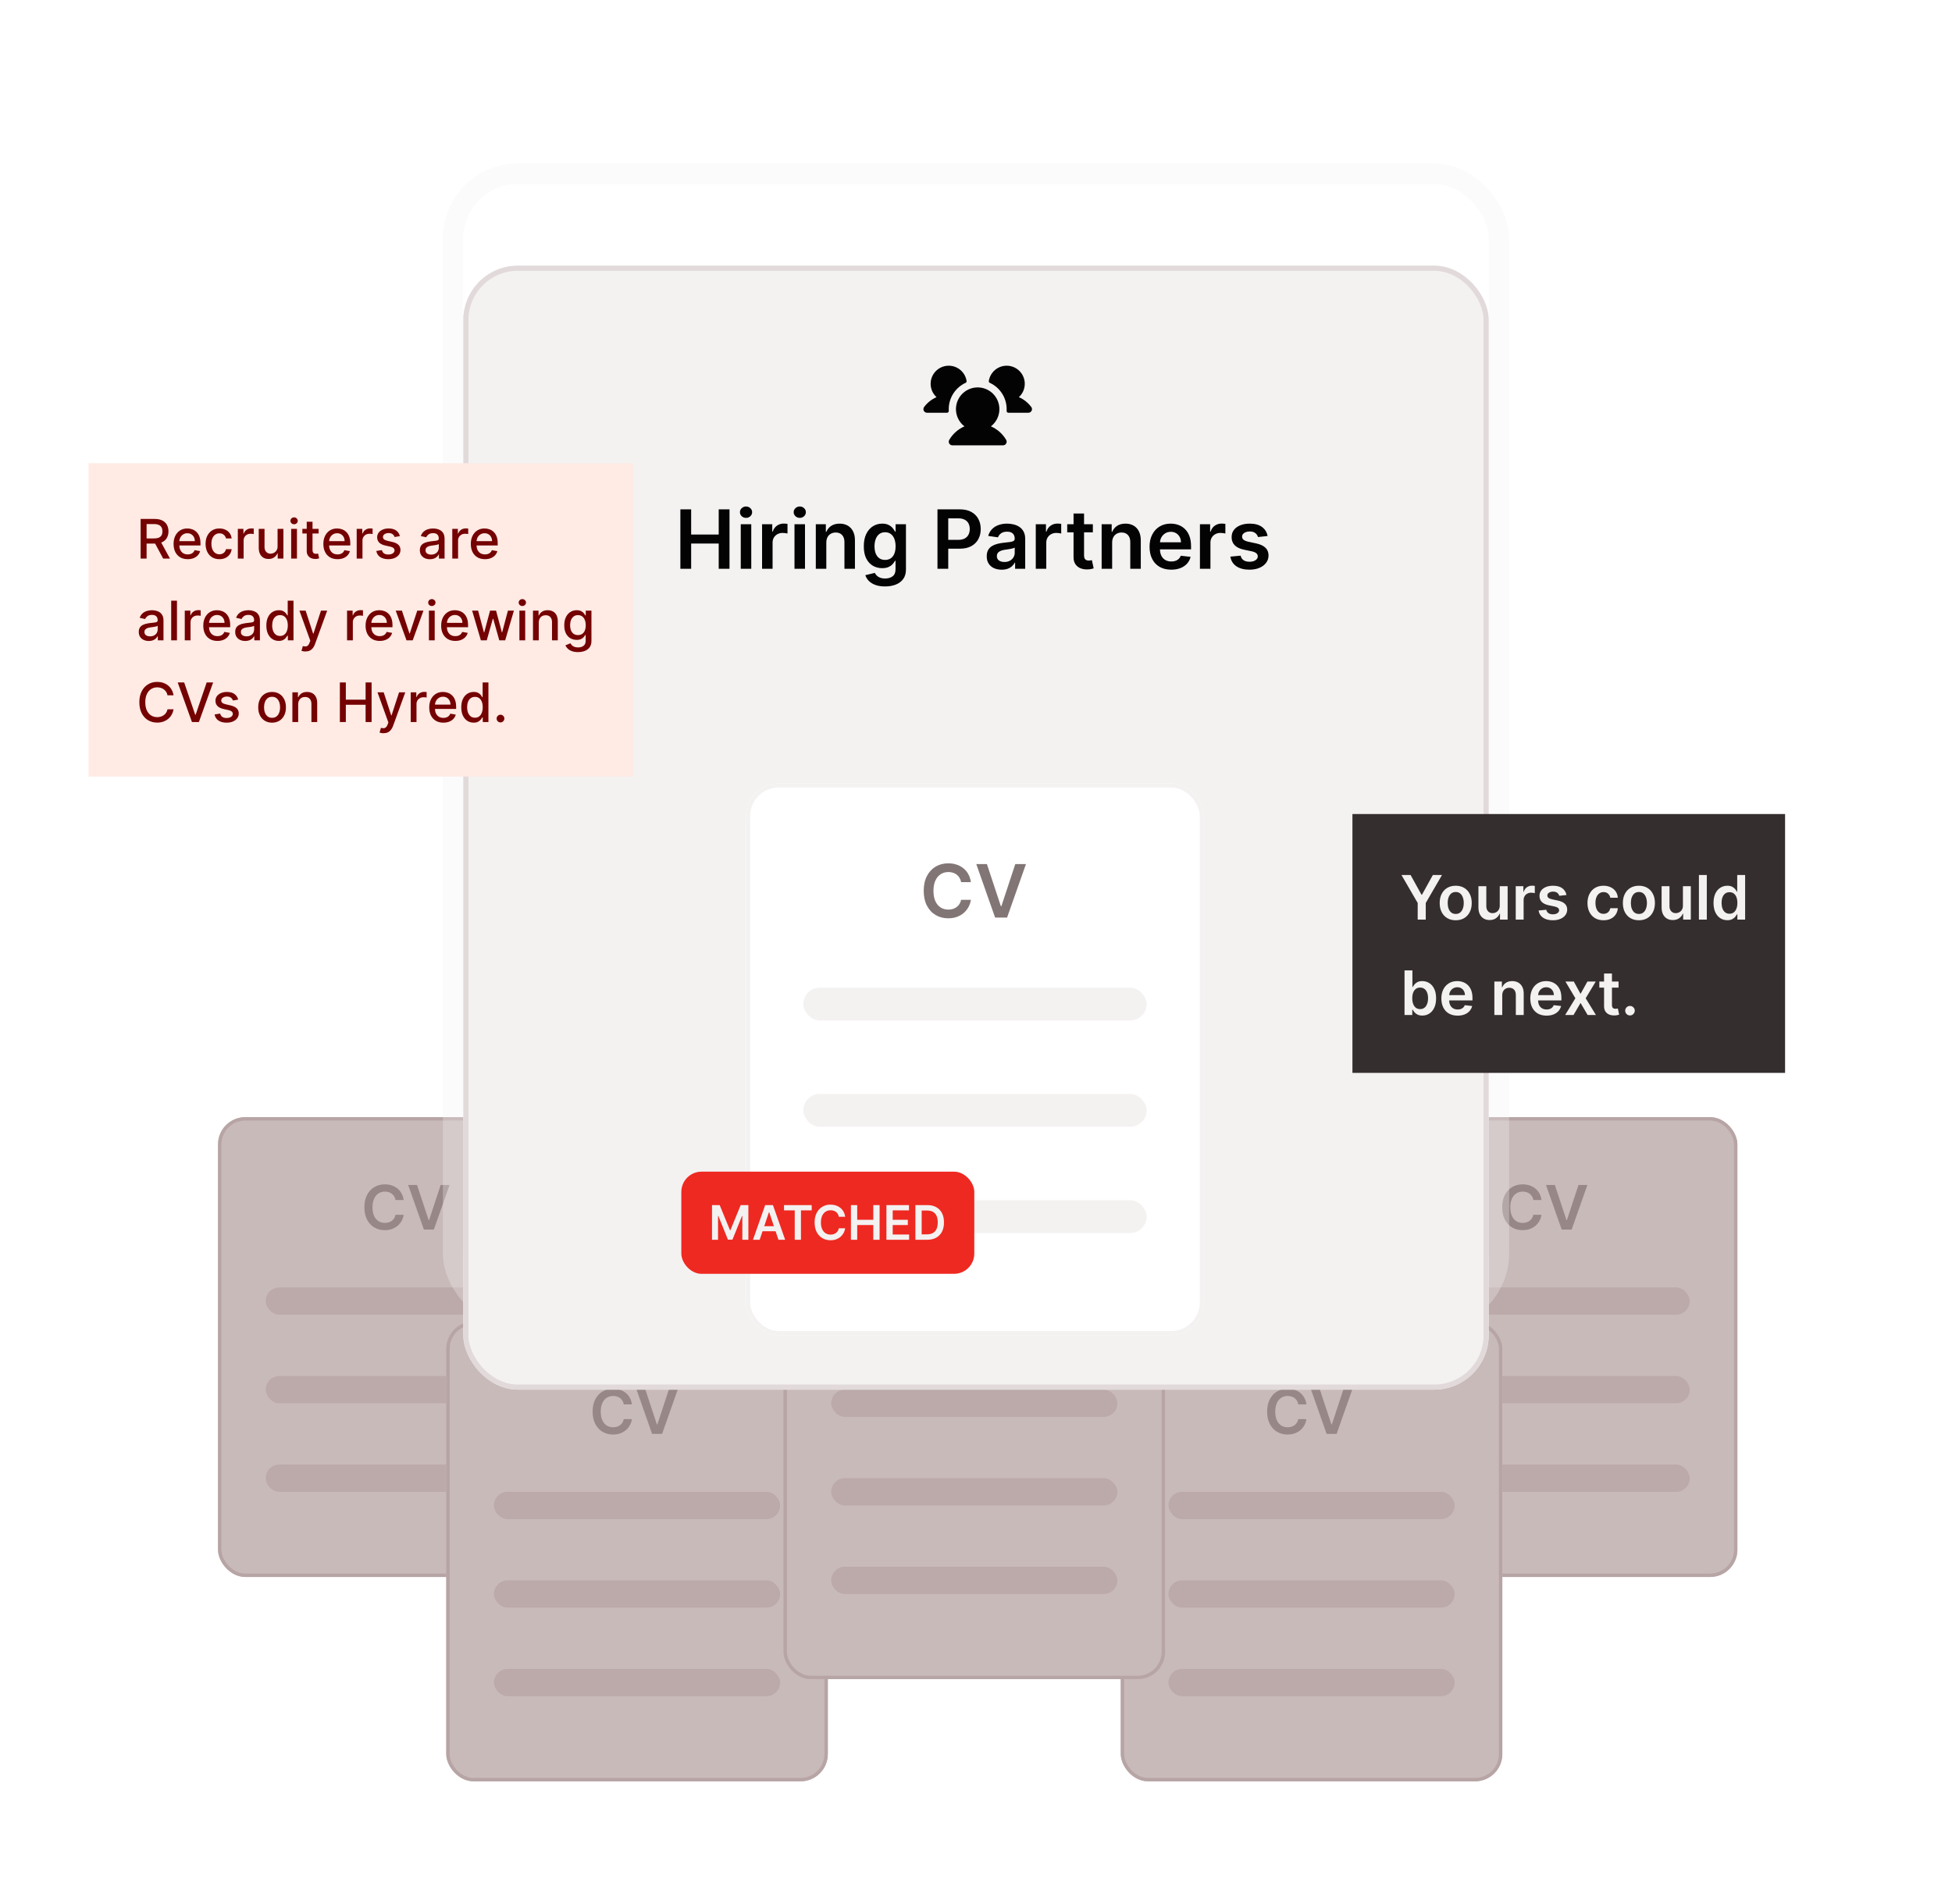 <svg width="573" height="559" viewBox="0 0 573 559" fill="none" xmlns="http://www.w3.org/2000/svg">
<g filter="url(#filter0_d_238_1507)">
<rect x="64" y="304" width="112" height="135" rx="8" fill="#C9BABA"/>
<rect x="64.5" y="304.5" width="111" height="134" rx="7.5" stroke="#B7A4A4"/>
<path d="M118.496 328.326H116.106C116.038 327.934 115.912 327.587 115.729 327.284C115.545 326.977 115.317 326.717 115.045 326.504C114.772 326.291 114.461 326.131 114.112 326.025C113.766 325.914 113.393 325.859 112.993 325.859C112.281 325.859 111.651 326.038 111.101 326.396C110.551 326.749 110.121 327.269 109.81 327.955C109.499 328.637 109.343 329.47 109.343 330.455C109.343 331.456 109.499 332.3 109.81 332.986C110.125 333.668 110.555 334.183 111.101 334.533C111.651 334.878 112.279 335.05 112.987 335.05C113.379 335.05 113.745 334.999 114.086 334.897C114.431 334.79 114.74 334.635 115.013 334.43C115.29 334.226 115.522 333.974 115.71 333.676C115.901 333.378 116.033 333.037 116.106 332.653L118.496 332.666C118.407 333.288 118.213 333.872 117.915 334.418C117.621 334.963 117.235 335.445 116.758 335.862C116.281 336.276 115.722 336.599 115.083 336.834C114.444 337.064 113.734 337.179 112.955 337.179C111.804 337.179 110.777 336.913 109.874 336.38C108.97 335.847 108.259 335.078 107.739 334.072C107.219 333.067 106.959 331.861 106.959 330.455C106.959 329.044 107.221 327.838 107.745 326.837C108.269 325.831 108.983 325.062 109.886 324.529C110.79 323.996 111.813 323.73 112.955 323.73C113.683 323.73 114.361 323.832 114.987 324.037C115.614 324.241 116.172 324.542 116.662 324.938C117.152 325.33 117.555 325.812 117.87 326.383C118.19 326.95 118.398 327.597 118.496 328.326ZM122.42 323.909L125.827 334.213H125.961L129.361 323.909H131.969L127.354 337H124.427L119.818 323.909H122.42Z" fill="#978787"/>
<rect x="78" y="354" width="84" height="8" rx="4" fill="#BCA9A9"/>
<rect x="78" y="380" width="84" height="8" rx="4" fill="#BCA9A9"/>
<rect x="78" y="406" width="84" height="8" rx="4" fill="#BCA9A9"/>
</g>
<g filter="url(#filter1_d_238_1507)">
<rect x="131" y="364" width="112" height="135" rx="8" fill="#C9BABA"/>
<rect x="131.5" y="364.5" width="111" height="134" rx="7.5" stroke="#B7A4A4"/>
<path d="M185.496 388.326H183.106C183.038 387.934 182.912 387.587 182.729 387.284C182.545 386.977 182.317 386.717 182.045 386.504C181.772 386.291 181.461 386.131 181.112 386.025C180.766 385.914 180.393 385.859 179.993 385.859C179.281 385.859 178.651 386.038 178.101 386.396C177.551 386.749 177.121 387.269 176.81 387.955C176.499 388.637 176.343 389.47 176.343 390.455C176.343 391.456 176.499 392.3 176.81 392.986C177.125 393.668 177.555 394.183 178.101 394.533C178.651 394.878 179.279 395.05 179.987 395.05C180.379 395.05 180.745 394.999 181.086 394.897C181.431 394.79 181.74 394.635 182.013 394.43C182.29 394.226 182.522 393.974 182.71 393.676C182.901 393.378 183.033 393.037 183.106 392.653L185.496 392.666C185.407 393.288 185.213 393.872 184.915 394.418C184.621 394.963 184.235 395.445 183.758 395.862C183.281 396.276 182.722 396.599 182.083 396.834C181.444 397.064 180.734 397.179 179.955 397.179C178.804 397.179 177.777 396.913 176.874 396.38C175.97 395.847 175.259 395.078 174.739 394.072C174.219 393.067 173.959 391.861 173.959 390.455C173.959 389.044 174.221 387.838 174.745 386.837C175.269 385.831 175.983 385.062 176.886 384.529C177.79 383.996 178.813 383.73 179.955 383.73C180.683 383.73 181.361 383.832 181.987 384.037C182.614 384.241 183.172 384.542 183.662 384.938C184.152 385.33 184.555 385.812 184.87 386.383C185.19 386.95 185.398 387.597 185.496 388.326ZM189.42 383.909L192.827 394.213H192.961L196.361 383.909H198.969L194.354 397H191.427L186.818 383.909H189.42Z" fill="#978787"/>
<rect x="145" y="414" width="84" height="8" rx="4" fill="#BCA9A9"/>
<rect x="145" y="440" width="84" height="8" rx="4" fill="#BCA9A9"/>
<rect x="145" y="466" width="84" height="8" rx="4" fill="#BCA9A9"/>
</g>
<g filter="url(#filter2_d_238_1507)">
<rect x="398" y="304" width="112" height="135" rx="8" fill="#C9BABA"/>
<rect x="398.5" y="304.5" width="111" height="134" rx="7.5" stroke="#B7A4A4"/>
<path d="M452.496 328.326H450.106C450.038 327.934 449.912 327.587 449.729 327.284C449.545 326.977 449.317 326.717 449.045 326.504C448.772 326.291 448.461 326.131 448.112 326.025C447.766 325.914 447.393 325.859 446.993 325.859C446.281 325.859 445.651 326.038 445.101 326.396C444.551 326.749 444.121 327.269 443.81 327.955C443.499 328.637 443.343 329.47 443.343 330.455C443.343 331.456 443.499 332.3 443.81 332.986C444.125 333.668 444.555 334.183 445.101 334.533C445.651 334.878 446.279 335.05 446.987 335.05C447.379 335.05 447.745 334.999 448.086 334.897C448.431 334.79 448.74 334.635 449.013 334.43C449.29 334.226 449.522 333.974 449.71 333.676C449.901 333.378 450.033 333.037 450.106 332.653L452.496 332.666C452.407 333.288 452.213 333.872 451.915 334.418C451.621 334.963 451.235 335.445 450.758 335.862C450.281 336.276 449.722 336.599 449.083 336.834C448.444 337.064 447.734 337.179 446.955 337.179C445.804 337.179 444.777 336.913 443.874 336.38C442.97 335.847 442.259 335.078 441.739 334.072C441.219 333.067 440.959 331.861 440.959 330.455C440.959 329.044 441.221 327.838 441.745 326.837C442.269 325.831 442.983 325.062 443.886 324.529C444.79 323.996 445.813 323.73 446.955 323.73C447.683 323.73 448.361 323.832 448.987 324.037C449.614 324.241 450.172 324.542 450.662 324.938C451.152 325.33 451.555 325.812 451.87 326.383C452.19 326.95 452.398 327.597 452.496 328.326ZM456.42 323.909L459.827 334.213H459.961L463.361 323.909H465.969L461.354 337H458.427L453.818 323.909H456.42Z" fill="#978787"/>
<rect x="412" y="354" width="84" height="8" rx="4" fill="#BCA9A9"/>
<rect x="412" y="380" width="84" height="8" rx="4" fill="#BCA9A9"/>
<rect x="412" y="406" width="84" height="8" rx="4" fill="#BCA9A9"/>
</g>
<g filter="url(#filter3_d_238_1507)">
<rect x="329" y="364" width="112" height="135" rx="8" fill="#C9BABA"/>
<rect x="329.5" y="364.5" width="111" height="134" rx="7.5" stroke="#B7A4A4"/>
<path d="M383.496 388.326H381.106C381.038 387.934 380.912 387.587 380.729 387.284C380.545 386.977 380.317 386.717 380.045 386.504C379.772 386.291 379.461 386.131 379.112 386.025C378.766 385.914 378.393 385.859 377.993 385.859C377.281 385.859 376.651 386.038 376.101 386.396C375.551 386.749 375.121 387.269 374.81 387.955C374.499 388.637 374.343 389.47 374.343 390.455C374.343 391.456 374.499 392.3 374.81 392.986C375.125 393.668 375.555 394.183 376.101 394.533C376.651 394.878 377.279 395.05 377.987 395.05C378.379 395.05 378.745 394.999 379.086 394.897C379.431 394.79 379.74 394.635 380.013 394.43C380.29 394.226 380.522 393.974 380.71 393.676C380.901 393.378 381.033 393.037 381.106 392.653L383.496 392.666C383.407 393.288 383.213 393.872 382.915 394.418C382.621 394.963 382.235 395.445 381.758 395.862C381.281 396.276 380.722 396.599 380.083 396.834C379.444 397.064 378.734 397.179 377.955 397.179C376.804 397.179 375.777 396.913 374.874 396.38C373.97 395.847 373.259 395.078 372.739 394.072C372.219 393.067 371.959 391.861 371.959 390.455C371.959 389.044 372.221 387.838 372.745 386.837C373.269 385.831 373.983 385.062 374.886 384.529C375.79 383.996 376.813 383.73 377.955 383.73C378.683 383.73 379.361 383.832 379.987 384.037C380.614 384.241 381.172 384.542 381.662 384.938C382.152 385.33 382.555 385.812 382.87 386.383C383.19 386.95 383.398 387.597 383.496 388.326ZM387.42 383.909L390.827 394.213H390.961L394.361 383.909H396.969L392.354 397H389.427L384.818 383.909H387.42Z" fill="#978787"/>
<rect x="343" y="414" width="84" height="8" rx="4" fill="#BCA9A9"/>
<rect x="343" y="440" width="84" height="8" rx="4" fill="#BCA9A9"/>
<rect x="343" y="466" width="84" height="8" rx="4" fill="#BCA9A9"/>
</g>
<g filter="url(#filter4_d_238_1507)">
<rect x="230" y="334" width="112" height="135" rx="8" fill="#C9BABA"/>
<rect x="230.5" y="334.5" width="111" height="134" rx="7.5" stroke="#B7A4A4"/>
<path d="M284.496 358.326H282.106C282.038 357.934 281.912 357.587 281.729 357.284C281.545 356.977 281.317 356.717 281.045 356.504C280.772 356.291 280.461 356.131 280.112 356.025C279.766 355.914 279.393 355.859 278.993 355.859C278.281 355.859 277.651 356.038 277.101 356.396C276.551 356.749 276.121 357.269 275.81 357.955C275.499 358.637 275.343 359.47 275.343 360.455C275.343 361.456 275.499 362.3 275.81 362.986C276.125 363.668 276.555 364.183 277.101 364.533C277.651 364.878 278.279 365.05 278.987 365.05C279.379 365.05 279.745 364.999 280.086 364.897C280.431 364.79 280.74 364.635 281.013 364.43C281.29 364.226 281.522 363.974 281.71 363.676C281.901 363.378 282.033 363.037 282.106 362.653L284.496 362.666C284.407 363.288 284.213 363.872 283.915 364.418C283.621 364.963 283.235 365.445 282.758 365.862C282.281 366.276 281.722 366.599 281.083 366.834C280.444 367.064 279.734 367.179 278.955 367.179C277.804 367.179 276.777 366.913 275.874 366.38C274.97 365.847 274.259 365.078 273.739 364.072C273.219 363.067 272.959 361.861 272.959 360.455C272.959 359.044 273.221 357.838 273.745 356.837C274.269 355.831 274.983 355.062 275.886 354.529C276.79 353.996 277.813 353.73 278.955 353.73C279.683 353.73 280.361 353.832 280.987 354.037C281.614 354.241 282.172 354.542 282.662 354.938C283.152 355.33 283.555 355.812 283.87 356.383C284.19 356.95 284.398 357.597 284.496 358.326ZM288.42 353.909L291.827 364.213H291.961L295.361 353.909H297.969L293.354 367H290.427L285.818 353.909H288.42Z" fill="#978787"/>
<rect x="244" y="384" width="84" height="8" rx="4" fill="#BCA9A9"/>
<rect x="244" y="410" width="84" height="8" rx="4" fill="#BCA9A9"/>
<rect x="244" y="436" width="84" height="8" rx="4" fill="#BCA9A9"/>
</g>
<rect x="133" y="51" width="307" height="336" rx="19" stroke="#F4F1F1" stroke-opacity="0.3" stroke-width="6"/>
<g filter="url(#filter5_d_238_1507)">
<rect x="136" y="54" width="301" height="330" rx="16" fill="#F4F1F1"/>
<rect x="136.75" y="54.75" width="299.5" height="328.5" rx="15.25" stroke="#E2DADA" stroke-width="1.5" stroke-linecap="round"/>
<g filter="url(#filter6_dd_238_1507)">
<rect x="219" y="178" width="134.4" height="162" rx="9.6" fill="white"/>
<rect x="219.6" y="178.6" width="133.2" height="160.8" rx="9" stroke="#F4F1F1" stroke-width="1.2" stroke-linecap="round"/>
<path d="M284.996 206.991H282.127C282.045 206.521 281.894 206.104 281.674 205.741C281.455 205.373 281.181 205.061 280.854 204.805C280.526 204.549 280.153 204.358 279.734 204.23C279.32 204.097 278.872 204.03 278.391 204.03C277.538 204.03 276.781 204.245 276.121 204.675C275.461 205.099 274.945 205.723 274.572 206.546C274.198 207.364 274.012 208.364 274.012 209.545C274.012 210.747 274.198 211.76 274.572 212.583C274.95 213.401 275.466 214.02 276.121 214.439C276.781 214.853 277.535 215.06 278.384 215.06C278.854 215.06 279.294 214.999 279.703 214.876C280.117 214.748 280.488 214.562 280.815 214.316C281.148 214.071 281.426 213.769 281.651 213.411C281.882 213.053 282.04 212.644 282.127 212.184L284.996 212.199C284.888 212.946 284.656 213.646 284.298 214.301C283.945 214.956 283.482 215.533 282.909 216.035C282.337 216.531 281.667 216.919 280.9 217.2C280.133 217.477 279.281 217.615 278.345 217.615C276.965 217.615 275.732 217.295 274.648 216.656C273.564 216.017 272.71 215.094 272.086 213.887C271.463 212.68 271.151 211.233 271.151 209.545C271.151 207.853 271.465 206.406 272.094 205.204C272.723 203.997 273.58 203.074 274.664 202.435C275.748 201.796 276.975 201.476 278.345 201.476C279.22 201.476 280.033 201.599 280.785 201.844C281.536 202.09 282.206 202.45 282.794 202.926C283.382 203.396 283.866 203.974 284.244 204.659C284.628 205.339 284.878 206.117 284.996 206.991ZM289.703 201.691L293.792 214.056H293.953L298.034 201.691H301.163L295.625 217.4H292.112L286.582 201.691H289.703Z" fill="#827575"/>
<rect x="235.8" y="238" width="100.8" height="9.6" rx="4.8" fill="#F4F1F1"/>
<rect x="235.8" y="269.2" width="100.8" height="9.6" rx="4.8" fill="#F4F1F1"/>
<rect x="235.8" y="300.4" width="100.8" height="9.6" rx="4.8" fill="#F4F1F1"/>
</g>
<g filter="url(#filter7_dd_238_1507)">
<rect x="200" y="292" width="86" height="30" rx="5.944" fill="#EE2921"/>
<path d="M209.004 301.818H211.261L214.284 309.196H214.403L217.426 301.818H219.683V312H217.913V305.005H217.819L215.005 311.97H213.683L210.869 304.99H210.774V312H209.004V301.818ZM222.999 312H221.031L224.615 301.818H226.892L230.482 312H228.513L225.793 303.906H225.714L222.999 312ZM223.064 308.008H228.433V309.489H223.064V308.008ZM230.145 303.364V301.818H238.268V303.364H235.121V312H233.292V303.364H230.145ZM248.098 305.254H246.239C246.186 304.949 246.088 304.679 245.946 304.443C245.803 304.205 245.626 304.002 245.414 303.837C245.202 303.671 244.96 303.547 244.688 303.464C244.419 303.378 244.129 303.335 243.818 303.335C243.264 303.335 242.774 303.474 242.346 303.752C241.919 304.027 241.584 304.432 241.342 304.965C241.1 305.496 240.979 306.143 240.979 306.909C240.979 307.688 241.1 308.344 241.342 308.878C241.587 309.408 241.922 309.809 242.346 310.081C242.774 310.349 243.263 310.484 243.813 310.484C244.118 310.484 244.403 310.444 244.668 310.364C244.936 310.281 245.177 310.161 245.389 310.001C245.604 309.842 245.785 309.647 245.931 309.415C246.08 309.183 246.183 308.918 246.239 308.619L248.098 308.629C248.029 309.113 247.878 309.567 247.646 309.991C247.417 310.416 247.117 310.79 246.746 311.115C246.375 311.437 245.941 311.688 245.444 311.871C244.946 312.05 244.395 312.139 243.788 312.139C242.893 312.139 242.094 311.932 241.392 311.518C240.689 311.103 240.136 310.505 239.731 309.723C239.327 308.941 239.125 308.003 239.125 306.909C239.125 305.812 239.328 304.874 239.736 304.095C240.144 303.313 240.699 302.715 241.402 302.3C242.104 301.886 242.9 301.679 243.788 301.679C244.355 301.679 244.882 301.759 245.369 301.918C245.856 302.077 246.29 302.31 246.672 302.619C247.053 302.924 247.366 303.298 247.611 303.742C247.86 304.183 248.022 304.687 248.098 305.254ZM249.787 312V301.818H251.632V306.129H256.35V301.818H258.199V312H256.35V307.675H251.632V312H249.787ZM260.205 312V301.818H266.828V303.364H262.05V306.129H266.485V307.675H262.05V310.454H266.867V312H260.205ZM272.16 312H268.709V301.818H272.229C273.24 301.818 274.108 302.022 274.834 302.43C275.564 302.834 276.124 303.416 276.515 304.175C276.906 304.934 277.101 305.842 277.101 306.899C277.101 307.96 276.904 308.871 276.51 309.634C276.119 310.396 275.554 310.981 274.814 311.388C274.079 311.796 273.194 312 272.16 312ZM270.554 310.404H272.07C272.779 310.404 273.371 310.275 273.845 310.016C274.319 309.754 274.675 309.365 274.914 308.848C275.153 308.328 275.272 307.678 275.272 306.899C275.272 306.12 275.153 305.474 274.914 304.96C274.675 304.443 274.322 304.057 273.855 303.802C273.391 303.543 272.814 303.414 272.125 303.414H270.554V310.404Z" fill="#F4F1F1"/>
</g>
<path d="M278.516 96.63C278.519 96.702 278.508 96.774 278.483 96.841C278.458 96.909 278.42 96.971 278.37 97.023C278.32 97.075 278.26 97.116 278.194 97.145C278.128 97.173 278.057 97.188 277.985 97.188H272.125C271.885 97.188 271.652 97.107 271.464 96.958C271.276 96.81 271.144 96.602 271.089 96.368C271.055 96.208 271.056 96.043 271.094 95.884C271.131 95.725 271.203 95.576 271.304 95.448C272.242 94.205 273.485 93.226 274.914 92.607C274.287 92.035 273.806 91.321 273.511 90.525C273.216 89.729 273.117 88.874 273.221 88.032C273.324 87.189 273.629 86.384 274.108 85.683C274.587 84.982 275.227 84.407 275.974 84.004C276.721 83.602 277.554 83.384 278.403 83.369C279.251 83.355 280.091 83.544 280.852 83.921C281.612 84.298 282.272 84.851 282.774 85.535C283.277 86.219 283.608 87.014 283.741 87.852C283.758 87.965 283.738 88.08 283.683 88.18C283.629 88.281 283.543 88.36 283.439 88.407C281.965 89.089 280.717 90.177 279.842 91.545C278.967 92.912 278.501 94.501 278.5 96.125C278.5 96.295 278.5 96.462 278.516 96.63ZM302.688 95.446C301.752 94.205 300.512 93.226 299.086 92.607C299.713 92.035 300.194 91.321 300.489 90.525C300.783 89.729 300.883 88.874 300.779 88.032C300.675 87.189 300.371 86.384 299.892 85.683C299.413 84.982 298.773 84.407 298.026 84.004C297.279 83.602 296.446 83.384 295.597 83.369C294.748 83.355 293.909 83.544 293.148 83.921C292.387 84.298 291.728 84.851 291.226 85.535C290.723 86.219 290.392 87.014 290.259 87.852C290.242 87.965 290.262 88.08 290.317 88.18C290.371 88.281 290.457 88.36 290.561 88.407C292.034 89.089 293.282 90.177 294.158 91.545C295.033 92.912 295.498 94.501 295.5 96.125C295.5 96.295 295.5 96.462 295.484 96.63C295.48 96.702 295.491 96.774 295.517 96.841C295.542 96.909 295.58 96.971 295.63 97.023C295.68 97.075 295.739 97.116 295.806 97.145C295.872 97.173 295.943 97.188 296.015 97.188H301.875C302.115 97.188 302.348 97.107 302.536 96.958C302.724 96.81 302.856 96.602 302.911 96.368C302.945 96.208 302.944 96.042 302.906 95.883C302.869 95.724 302.796 95.575 302.694 95.446H302.688ZM290.867 101.181C291.925 100.371 292.703 99.25 293.09 97.975C293.478 96.7 293.457 95.336 293.029 94.074C292.601 92.812 291.789 91.715 290.706 90.939C289.623 90.163 288.324 89.745 286.991 89.745C285.659 89.745 284.36 90.163 283.277 90.939C282.194 91.715 281.381 92.812 280.954 94.074C280.526 95.336 280.504 96.7 280.892 97.975C281.28 99.25 282.057 100.371 283.115 101.181C281.238 101.995 279.67 103.388 278.642 105.156C278.549 105.318 278.5 105.501 278.5 105.688C278.5 105.874 278.549 106.057 278.642 106.219C278.735 106.38 278.87 106.515 279.031 106.608C279.193 106.701 279.376 106.75 279.562 106.75H294.437C294.624 106.75 294.807 106.701 294.969 106.608C295.13 106.515 295.264 106.38 295.358 106.219C295.451 106.057 295.5 105.874 295.5 105.688C295.5 105.501 295.451 105.318 295.358 105.156C294.327 103.386 292.757 101.993 290.877 101.181H290.867Z" fill="#030303"/>
<path d="M199.722 143V125.545H202.884V132.935H210.972V125.545H214.142V143H210.972V135.585H202.884V143H199.722ZM217.445 143V129.909H220.53V143H217.445ZM218.996 128.051C218.507 128.051 218.087 127.889 217.734 127.565C217.382 127.236 217.206 126.841 217.206 126.381C217.206 125.915 217.382 125.52 217.734 125.196C218.087 124.866 218.507 124.702 218.996 124.702C219.49 124.702 219.911 124.866 220.257 125.196C220.609 125.52 220.786 125.915 220.786 126.381C220.786 126.841 220.609 127.236 220.257 127.565C219.911 127.889 219.49 128.051 218.996 128.051ZM223.702 143V129.909H226.694V132.091H226.83C227.069 131.335 227.478 130.753 228.058 130.344C228.643 129.929 229.31 129.722 230.06 129.722C230.231 129.722 230.421 129.73 230.631 129.747C230.847 129.759 231.026 129.778 231.168 129.807V132.645C231.038 132.599 230.83 132.56 230.546 132.526C230.268 132.486 229.998 132.466 229.737 132.466C229.174 132.466 228.668 132.588 228.219 132.832C227.776 133.071 227.427 133.403 227.171 133.83C226.915 134.256 226.788 134.747 226.788 135.304V143H223.702ZM233.218 143V129.909H236.303V143H233.218ZM234.769 128.051C234.281 128.051 233.86 127.889 233.508 127.565C233.156 127.236 232.979 126.841 232.979 126.381C232.979 125.915 233.156 125.52 233.508 125.196C233.86 124.866 234.281 124.702 234.769 124.702C235.263 124.702 235.684 124.866 236.031 125.196C236.383 125.52 236.559 125.915 236.559 126.381C236.559 126.841 236.383 127.236 236.031 127.565C235.684 127.889 235.263 128.051 234.769 128.051ZM242.561 135.33V143H239.476V129.909H242.425V132.134H242.578C242.879 131.401 243.359 130.818 244.018 130.386C244.683 129.955 245.504 129.739 246.482 129.739C247.385 129.739 248.172 129.932 248.842 130.318C249.518 130.705 250.041 131.264 250.411 131.997C250.786 132.73 250.97 133.619 250.964 134.665V143H247.879V135.142C247.879 134.267 247.652 133.582 247.197 133.088C246.749 132.594 246.126 132.347 245.331 132.347C244.791 132.347 244.311 132.466 243.891 132.705C243.476 132.937 243.149 133.276 242.911 133.719C242.678 134.162 242.561 134.699 242.561 135.33ZM259.794 148.182C258.686 148.182 257.734 148.031 256.939 147.73C256.143 147.435 255.504 147.037 255.021 146.537C254.538 146.037 254.203 145.483 254.016 144.875L256.794 144.202C256.919 144.457 257.101 144.71 257.339 144.96C257.578 145.216 257.899 145.426 258.303 145.591C258.712 145.761 259.226 145.847 259.845 145.847C260.72 145.847 261.445 145.634 262.018 145.207C262.592 144.787 262.879 144.094 262.879 143.128V140.648H262.726C262.567 140.966 262.334 141.293 262.027 141.628C261.726 141.963 261.325 142.244 260.825 142.472C260.331 142.699 259.709 142.812 258.959 142.812C257.953 142.812 257.041 142.577 256.223 142.105C255.411 141.628 254.763 140.918 254.28 139.974C253.803 139.026 253.564 137.838 253.564 136.412C253.564 134.974 253.803 133.761 254.28 132.773C254.763 131.778 255.413 131.026 256.232 130.514C257.05 129.997 257.962 129.739 258.967 129.739C259.734 129.739 260.365 129.869 260.859 130.131C261.359 130.386 261.757 130.696 262.053 131.06C262.348 131.418 262.572 131.756 262.726 132.074H262.896V129.909H265.939V143.213C265.939 144.332 265.672 145.259 265.138 145.991C264.604 146.724 263.874 147.273 262.947 147.636C262.021 148 260.97 148.182 259.794 148.182ZM259.82 140.392C260.473 140.392 261.03 140.233 261.49 139.915C261.95 139.597 262.3 139.139 262.538 138.543C262.777 137.946 262.896 137.23 262.896 136.395C262.896 135.571 262.777 134.849 262.538 134.23C262.305 133.611 261.959 133.131 261.499 132.79C261.044 132.443 260.484 132.27 259.82 132.27C259.132 132.27 258.558 132.449 258.098 132.807C257.638 133.165 257.291 133.656 257.058 134.281C256.825 134.901 256.709 135.605 256.709 136.395C256.709 137.196 256.825 137.898 257.058 138.5C257.297 139.097 257.646 139.562 258.107 139.898C258.572 140.227 259.143 140.392 259.82 140.392ZM275.19 143V125.545H281.736C283.077 125.545 284.202 125.795 285.111 126.295C286.026 126.795 286.716 127.483 287.182 128.358C287.653 129.227 287.889 130.216 287.889 131.324C287.889 132.443 287.653 133.437 287.182 134.307C286.71 135.176 286.014 135.861 285.094 136.361C284.173 136.855 283.04 137.102 281.693 137.102H277.355V134.503H281.267C282.051 134.503 282.693 134.366 283.193 134.094C283.693 133.821 284.063 133.446 284.301 132.969C284.545 132.491 284.668 131.943 284.668 131.324C284.668 130.705 284.545 130.159 284.301 129.688C284.063 129.216 283.69 128.849 283.185 128.588C282.685 128.321 282.04 128.188 281.25 128.188H278.352V143H275.19ZM294.032 143.264C293.202 143.264 292.455 143.116 291.79 142.821C291.131 142.52 290.609 142.077 290.222 141.491C289.842 140.906 289.651 140.185 289.651 139.327C289.651 138.588 289.788 137.977 290.06 137.494C290.333 137.011 290.705 136.625 291.177 136.335C291.648 136.045 292.18 135.827 292.771 135.679C293.367 135.526 293.984 135.415 294.62 135.347C295.387 135.267 296.009 135.196 296.487 135.134C296.964 135.065 297.31 134.963 297.526 134.827C297.748 134.685 297.859 134.466 297.859 134.17V134.119C297.859 133.477 297.668 132.98 297.288 132.628C296.907 132.276 296.359 132.099 295.643 132.099C294.887 132.099 294.288 132.264 293.844 132.594C293.407 132.923 293.112 133.312 292.958 133.761L290.077 133.352C290.305 132.557 290.68 131.892 291.202 131.358C291.725 130.818 292.364 130.415 293.12 130.148C293.876 129.875 294.711 129.739 295.626 129.739C296.256 129.739 296.884 129.812 297.509 129.96C298.134 130.108 298.705 130.352 299.222 130.693C299.739 131.028 300.154 131.486 300.467 132.065C300.785 132.645 300.944 133.369 300.944 134.239V143H297.978V141.202H297.876C297.688 141.565 297.424 141.906 297.083 142.224C296.748 142.537 296.325 142.79 295.813 142.983C295.308 143.17 294.714 143.264 294.032 143.264ZM294.833 140.997C295.452 140.997 295.989 140.875 296.444 140.631C296.898 140.381 297.248 140.051 297.492 139.642C297.742 139.233 297.867 138.787 297.867 138.304V136.761C297.771 136.841 297.606 136.915 297.373 136.983C297.146 137.051 296.89 137.111 296.606 137.162C296.322 137.213 296.04 137.259 295.762 137.298C295.484 137.338 295.242 137.372 295.038 137.401C294.577 137.463 294.165 137.565 293.802 137.707C293.438 137.849 293.151 138.048 292.941 138.304C292.731 138.554 292.626 138.878 292.626 139.276C292.626 139.844 292.833 140.273 293.248 140.562C293.663 140.852 294.191 140.997 294.833 140.997ZM304.046 143V129.909H307.038V132.091H307.174C307.413 131.335 307.822 130.753 308.401 130.344C308.987 129.929 309.654 129.722 310.404 129.722C310.575 129.722 310.765 129.73 310.975 129.747C311.191 129.759 311.37 129.778 311.512 129.807V132.645C311.381 132.599 311.174 132.56 310.89 132.526C310.612 132.486 310.342 132.466 310.08 132.466C309.518 132.466 309.012 132.588 308.563 132.832C308.12 133.071 307.771 133.403 307.515 133.83C307.259 134.256 307.131 134.747 307.131 135.304V143H304.046ZM320.802 129.909V132.295H313.276V129.909H320.802ZM315.134 126.773H318.219V139.062C318.219 139.477 318.282 139.795 318.407 140.017C318.538 140.233 318.708 140.381 318.918 140.46C319.129 140.54 319.362 140.58 319.617 140.58C319.81 140.58 319.987 140.565 320.146 140.537C320.31 140.509 320.435 140.483 320.521 140.46L321.04 142.872C320.876 142.929 320.64 142.991 320.333 143.06C320.032 143.128 319.663 143.168 319.225 143.179C318.452 143.202 317.756 143.085 317.137 142.83C316.518 142.568 316.026 142.165 315.663 141.619C315.305 141.074 315.129 140.392 315.134 139.574V126.773ZM326.467 135.33V143H323.382V129.909H326.331V132.134H326.484C326.786 131.401 327.266 130.818 327.925 130.386C328.589 129.955 329.411 129.739 330.388 129.739C331.291 129.739 332.078 129.932 332.749 130.318C333.425 130.705 333.947 131.264 334.317 131.997C334.692 132.73 334.876 133.619 334.871 134.665V143H331.786V135.142C331.786 134.267 331.558 133.582 331.104 133.088C330.655 132.594 330.033 132.347 329.237 132.347C328.697 132.347 328.217 132.466 327.797 132.705C327.382 132.937 327.055 133.276 326.817 133.719C326.584 134.162 326.467 134.699 326.467 135.33ZM343.803 143.256C342.49 143.256 341.357 142.983 340.402 142.438C339.453 141.886 338.723 141.108 338.212 140.102C337.7 139.091 337.445 137.901 337.445 136.531C337.445 135.185 337.7 134.003 338.212 132.986C338.729 131.963 339.45 131.168 340.376 130.599C341.303 130.026 342.391 129.739 343.641 129.739C344.447 129.739 345.209 129.869 345.925 130.131C346.646 130.386 347.283 130.784 347.834 131.324C348.391 131.864 348.828 132.551 349.146 133.386C349.464 134.216 349.624 135.205 349.624 136.352V137.298H338.893V135.219H346.666C346.661 134.628 346.533 134.102 346.283 133.642C346.033 133.176 345.683 132.81 345.234 132.543C344.791 132.276 344.274 132.142 343.683 132.142C343.053 132.142 342.499 132.295 342.021 132.602C341.544 132.903 341.172 133.301 340.905 133.795C340.643 134.284 340.51 134.821 340.504 135.406V137.222C340.504 137.983 340.643 138.636 340.922 139.182C341.2 139.722 341.589 140.136 342.089 140.426C342.589 140.71 343.175 140.852 343.845 140.852C344.294 140.852 344.7 140.79 345.064 140.665C345.428 140.534 345.743 140.344 346.01 140.094C346.277 139.844 346.479 139.534 346.615 139.165L349.496 139.489C349.314 140.25 348.967 140.915 348.456 141.483C347.95 142.045 347.303 142.483 346.513 142.795C345.723 143.102 344.82 143.256 343.803 143.256ZM352.234 143V129.909H355.225V132.091H355.362C355.6 131.335 356.009 130.753 356.589 130.344C357.174 129.929 357.842 129.722 358.592 129.722C358.762 129.722 358.952 129.73 359.163 129.747C359.379 129.759 359.558 129.778 359.7 129.807V132.645C359.569 132.599 359.362 132.56 359.077 132.526C358.799 132.486 358.529 132.466 358.268 132.466C357.705 132.466 357.2 132.588 356.751 132.832C356.308 133.071 355.958 133.403 355.702 133.83C355.447 134.256 355.319 134.747 355.319 135.304V143H352.234ZM372.096 133.369L369.283 133.676C369.204 133.392 369.065 133.125 368.866 132.875C368.673 132.625 368.411 132.423 368.082 132.27C367.752 132.116 367.349 132.04 366.871 132.04C366.229 132.04 365.69 132.179 365.252 132.457C364.82 132.736 364.607 133.097 364.613 133.54C364.607 133.92 364.746 134.23 365.031 134.469C365.32 134.707 365.798 134.903 366.462 135.057L368.695 135.534C369.934 135.801 370.854 136.224 371.457 136.804C372.065 137.384 372.371 138.142 372.377 139.08C372.371 139.903 372.13 140.631 371.653 141.261C371.181 141.886 370.525 142.375 369.684 142.727C368.843 143.08 367.877 143.256 366.786 143.256C365.184 143.256 363.894 142.92 362.917 142.25C361.94 141.574 361.357 140.634 361.17 139.429L364.178 139.139C364.315 139.73 364.604 140.176 365.048 140.477C365.491 140.778 366.067 140.929 366.778 140.929C367.511 140.929 368.099 140.778 368.542 140.477C368.991 140.176 369.215 139.804 369.215 139.361C369.215 138.986 369.07 138.676 368.781 138.432C368.496 138.187 368.053 138 367.451 137.869L365.218 137.401C363.962 137.139 363.033 136.699 362.431 136.08C361.829 135.455 361.531 134.665 361.536 133.71C361.531 132.903 361.749 132.205 362.192 131.614C362.641 131.017 363.263 130.557 364.059 130.233C364.86 129.903 365.783 129.739 366.829 129.739C368.363 129.739 369.57 130.065 370.451 130.719C371.337 131.372 371.886 132.256 372.096 133.369Z" fill="#030303"/>
</g>
<g filter="url(#filter8_dd_238_1507)">
<rect width="127" height="76" transform="translate(397 237)" fill="#352E2E"/>
<path d="M411.396 254.909H414.075L417.277 260.7H417.405L420.607 254.909H423.286L418.523 263.116V268H416.158V263.116L411.396 254.909ZM427.317 268.192C426.358 268.192 425.528 267.981 424.824 267.559C424.121 267.137 423.576 266.547 423.188 265.788C422.805 265.03 422.613 264.143 422.613 263.129C422.613 262.115 422.805 261.227 423.188 260.464C423.576 259.701 424.121 259.109 424.824 258.687C425.528 258.265 426.358 258.054 427.317 258.054C428.276 258.054 429.107 258.265 429.81 258.687C430.513 259.109 431.057 259.701 431.44 260.464C431.828 261.227 432.022 262.115 432.022 263.129C432.022 264.143 431.828 265.03 431.44 265.788C431.057 266.547 430.513 267.137 429.81 267.559C429.107 267.981 428.276 268.192 427.317 268.192ZM427.33 266.338C427.85 266.338 428.285 266.195 428.634 265.91C428.983 265.62 429.243 265.232 429.414 264.746C429.589 264.261 429.676 263.719 429.676 263.123C429.676 262.522 429.589 261.979 429.414 261.493C429.243 261.003 428.983 260.613 428.634 260.323C428.285 260.033 427.85 259.888 427.33 259.888C426.797 259.888 426.354 260.033 426.001 260.323C425.651 260.613 425.389 261.003 425.214 261.493C425.044 261.979 424.959 262.522 424.959 263.123C424.959 263.719 425.044 264.261 425.214 264.746C425.389 265.232 425.651 265.62 426.001 265.91C426.354 266.195 426.797 266.338 427.33 266.338ZM440.244 263.871V258.182H442.558V268H440.314V266.255H440.212C439.99 266.805 439.626 267.254 439.119 267.604C438.616 267.953 437.996 268.128 437.259 268.128C436.615 268.128 436.046 267.985 435.552 267.7C435.062 267.41 434.678 266.99 434.401 266.44C434.124 265.886 433.986 265.217 433.986 264.433V258.182H436.3V264.075C436.3 264.697 436.47 265.192 436.811 265.558C437.152 265.925 437.599 266.108 438.153 266.108C438.494 266.108 438.825 266.025 439.144 265.859C439.464 265.692 439.726 265.445 439.93 265.117C440.139 264.785 440.244 264.369 440.244 263.871ZM444.937 268V258.182H447.181V259.818H447.283C447.462 259.251 447.769 258.815 448.203 258.508C448.642 258.197 449.143 258.041 449.705 258.041C449.833 258.041 449.976 258.048 450.134 258.06C450.296 258.069 450.43 258.084 450.536 258.105V260.234C450.438 260.2 450.283 260.17 450.07 260.144C449.861 260.114 449.659 260.099 449.463 260.099C449.041 260.099 448.661 260.191 448.325 260.374C447.992 260.553 447.73 260.803 447.539 261.122C447.347 261.442 447.251 261.81 447.251 262.228V268H444.937ZM459.834 260.777L457.724 261.007C457.665 260.794 457.56 260.594 457.411 260.406C457.266 260.219 457.07 260.067 456.823 259.952C456.576 259.837 456.273 259.78 455.915 259.78C455.434 259.78 455.029 259.884 454.701 260.093C454.377 260.302 454.217 260.572 454.221 260.905C454.217 261.19 454.322 261.423 454.535 261.602C454.752 261.781 455.11 261.928 455.608 262.043L457.283 262.401C458.212 262.601 458.903 262.918 459.354 263.353C459.81 263.788 460.04 264.357 460.045 265.06C460.04 265.678 459.859 266.223 459.501 266.696C459.148 267.165 458.655 267.531 458.025 267.795C457.394 268.06 456.67 268.192 455.851 268.192C454.65 268.192 453.682 267.94 452.949 267.438C452.216 266.93 451.78 266.225 451.639 265.322L453.895 265.104C453.998 265.548 454.215 265.882 454.547 266.108C454.88 266.334 455.312 266.447 455.845 266.447C456.395 266.447 456.836 266.334 457.168 266.108C457.505 265.882 457.673 265.603 457.673 265.271C457.673 264.989 457.564 264.757 457.347 264.574C457.134 264.391 456.802 264.25 456.35 264.152L454.675 263.8C453.733 263.604 453.037 263.274 452.585 262.81C452.133 262.341 451.91 261.749 451.914 261.033C451.91 260.428 452.074 259.903 452.406 259.46C452.743 259.013 453.209 258.668 453.806 258.425C454.407 258.178 455.099 258.054 455.883 258.054C457.034 258.054 457.939 258.299 458.6 258.789C459.265 259.279 459.676 259.942 459.834 260.777ZM470.7 268.192C469.72 268.192 468.878 267.977 468.175 267.546C467.476 267.116 466.937 266.521 466.558 265.763C466.183 265 465.996 264.122 465.996 263.129C465.996 262.132 466.187 261.252 466.571 260.489C466.954 259.722 467.496 259.126 468.194 258.7C468.898 258.269 469.729 258.054 470.687 258.054C471.484 258.054 472.189 258.201 472.803 258.495C473.421 258.785 473.913 259.196 474.28 259.729C474.646 260.257 474.855 260.875 474.906 261.582H472.694C472.605 261.109 472.392 260.715 472.055 260.4C471.723 260.08 471.278 259.92 470.719 259.92C470.246 259.92 469.831 260.048 469.473 260.304C469.115 260.555 468.836 260.918 468.635 261.391C468.439 261.864 468.341 262.43 468.341 263.091C468.341 263.76 468.439 264.335 468.635 264.817C468.831 265.294 469.106 265.663 469.46 265.923C469.818 266.178 470.238 266.306 470.719 266.306C471.06 266.306 471.365 266.242 471.633 266.114C471.906 265.982 472.134 265.793 472.317 265.545C472.501 265.298 472.626 264.998 472.694 264.644H474.906C474.851 265.339 474.646 265.955 474.292 266.491C473.939 267.024 473.457 267.442 472.848 267.744C472.238 268.043 471.523 268.192 470.7 268.192ZM481.089 268.192C480.13 268.192 479.299 267.981 478.596 267.559C477.893 267.137 477.347 266.547 476.96 265.788C476.576 265.03 476.384 264.143 476.384 263.129C476.384 262.115 476.576 261.227 476.96 260.464C477.347 259.701 477.893 259.109 478.596 258.687C479.299 258.265 480.13 258.054 481.089 258.054C482.048 258.054 482.879 258.265 483.582 258.687C484.285 259.109 484.828 259.701 485.212 260.464C485.599 261.227 485.793 262.115 485.793 263.129C485.793 264.143 485.599 265.03 485.212 265.788C484.828 266.547 484.285 267.137 483.582 267.559C482.879 267.981 482.048 268.192 481.089 268.192ZM481.102 266.338C481.621 266.338 482.056 266.195 482.406 265.91C482.755 265.62 483.015 265.232 483.185 264.746C483.36 264.261 483.447 263.719 483.447 263.123C483.447 262.522 483.36 261.979 483.185 261.493C483.015 261.003 482.755 260.613 482.406 260.323C482.056 260.033 481.621 259.888 481.102 259.888C480.569 259.888 480.126 260.033 479.772 260.323C479.423 260.613 479.161 261.003 478.986 261.493C478.815 261.979 478.73 262.522 478.73 263.123C478.73 263.719 478.815 264.261 478.986 264.746C479.161 265.232 479.423 265.62 479.772 265.91C480.126 266.195 480.569 266.338 481.102 266.338ZM494.015 263.871V258.182H496.329V268H494.085V266.255H493.983C493.762 266.805 493.397 267.254 492.89 267.604C492.387 267.953 491.767 268.128 491.03 268.128C490.387 268.128 489.818 267.985 489.323 267.7C488.833 267.41 488.45 266.99 488.173 266.44C487.896 265.886 487.757 265.217 487.757 264.433V258.182H490.071V264.075C490.071 264.697 490.242 265.192 490.583 265.558C490.923 265.925 491.371 266.108 491.925 266.108C492.266 266.108 492.596 266.025 492.916 265.859C493.235 265.692 493.497 265.445 493.702 265.117C493.911 264.785 494.015 264.369 494.015 263.871ZM501.022 254.909V268H498.708V254.909H501.022ZM507.045 268.173C506.274 268.173 505.584 267.974 504.974 267.578C504.365 267.182 503.883 266.607 503.53 265.852C503.176 265.098 502.999 264.182 502.999 263.104C502.999 262.013 503.178 261.092 503.536 260.342C503.898 259.588 504.386 259.019 505 258.636C505.613 258.248 506.297 258.054 507.052 258.054C507.627 258.054 508.1 258.152 508.471 258.348C508.841 258.54 509.135 258.772 509.353 259.045C509.57 259.313 509.738 259.567 509.858 259.805H509.954V254.909H512.274V268H509.998V266.453H509.858C509.738 266.692 509.566 266.945 509.34 267.214C509.114 267.478 508.816 267.704 508.445 267.891C508.074 268.079 507.608 268.173 507.045 268.173ZM507.691 266.274C508.181 266.274 508.599 266.142 508.944 265.878C509.289 265.609 509.551 265.237 509.73 264.759C509.909 264.282 509.998 263.726 509.998 263.091C509.998 262.456 509.909 261.904 509.73 261.435C509.555 260.967 509.295 260.602 508.95 260.342C508.609 260.082 508.189 259.952 507.691 259.952C507.175 259.952 506.745 260.087 506.4 260.355C506.055 260.624 505.795 260.994 505.62 261.467C505.445 261.94 505.358 262.482 505.358 263.091C505.358 263.705 505.445 264.252 505.62 264.734C505.799 265.211 506.061 265.588 506.406 265.865C506.756 266.138 507.184 266.274 507.691 266.274ZM412.291 296V282.909H414.605V287.805H414.701C414.82 287.567 414.989 287.313 415.206 287.045C415.423 286.772 415.717 286.54 416.088 286.348C416.459 286.152 416.932 286.054 417.507 286.054C418.266 286.054 418.95 286.248 419.559 286.636C420.173 287.019 420.658 287.588 421.016 288.342C421.379 289.092 421.56 290.013 421.56 291.104C421.56 292.182 421.383 293.098 421.029 293.852C420.675 294.607 420.194 295.182 419.585 295.578C418.975 295.974 418.285 296.173 417.513 296.173C416.951 296.173 416.484 296.079 416.114 295.891C415.743 295.704 415.445 295.478 415.219 295.214C414.997 294.945 414.825 294.692 414.701 294.453H414.567V296H412.291ZM414.56 291.091C414.56 291.726 414.65 292.282 414.829 292.759C415.012 293.237 415.274 293.609 415.615 293.878C415.96 294.142 416.378 294.274 416.868 294.274C417.379 294.274 417.808 294.138 418.153 293.865C418.498 293.588 418.758 293.211 418.933 292.734C419.112 292.252 419.201 291.705 419.201 291.091C419.201 290.482 419.114 289.94 418.939 289.467C418.764 288.994 418.504 288.624 418.159 288.355C417.814 288.087 417.384 287.952 416.868 287.952C416.374 287.952 415.954 288.082 415.609 288.342C415.263 288.602 415.001 288.967 414.822 289.435C414.648 289.904 414.56 290.456 414.56 291.091ZM427.873 296.192C426.889 296.192 426.039 295.987 425.323 295.578C424.611 295.165 424.064 294.581 423.68 293.827C423.297 293.068 423.105 292.175 423.105 291.148C423.105 290.138 423.297 289.252 423.68 288.489C424.068 287.722 424.609 287.126 425.304 286.7C425.998 286.269 426.814 286.054 427.752 286.054C428.357 286.054 428.928 286.152 429.465 286.348C430.006 286.54 430.483 286.838 430.897 287.243C431.314 287.648 431.643 288.163 431.881 288.79C432.12 289.412 432.239 290.153 432.239 291.014V291.724H424.192V290.164H430.021C430.017 289.721 429.921 289.327 429.733 288.982C429.546 288.632 429.284 288.357 428.947 288.157C428.615 287.957 428.227 287.857 427.784 287.857C427.311 287.857 426.895 287.972 426.537 288.202C426.18 288.428 425.9 288.726 425.7 289.097C425.504 289.463 425.404 289.866 425.4 290.305V291.666C425.4 292.237 425.504 292.727 425.713 293.136C425.922 293.541 426.214 293.852 426.589 294.07C426.964 294.283 427.403 294.389 427.905 294.389C428.242 294.389 428.547 294.342 428.819 294.249C429.092 294.151 429.329 294.008 429.529 293.82C429.729 293.633 429.881 293.401 429.983 293.124L432.143 293.366C432.007 293.937 431.747 294.436 431.363 294.862C430.984 295.284 430.498 295.612 429.906 295.847C429.314 296.077 428.636 296.192 427.873 296.192ZM440.975 290.247V296H438.662V286.182H440.873V287.85H440.988C441.214 287.3 441.574 286.864 442.069 286.54C442.567 286.216 443.183 286.054 443.916 286.054C444.593 286.054 445.184 286.199 445.686 286.489C446.194 286.778 446.586 287.198 446.863 287.748C447.144 288.298 447.282 288.964 447.278 289.749V296H444.964V290.107C444.964 289.45 444.794 288.937 444.453 288.566C444.116 288.195 443.65 288.01 443.053 288.01C442.648 288.01 442.288 288.099 441.973 288.278C441.662 288.453 441.417 288.707 441.238 289.039C441.063 289.371 440.975 289.774 440.975 290.247ZM453.977 296.192C452.993 296.192 452.142 295.987 451.426 295.578C450.715 295.165 450.167 294.581 449.784 293.827C449.4 293.068 449.208 292.175 449.208 291.148C449.208 290.138 449.4 289.252 449.784 288.489C450.172 287.722 450.713 287.126 451.407 286.7C452.102 286.269 452.918 286.054 453.855 286.054C454.461 286.054 455.032 286.152 455.569 286.348C456.11 286.54 456.587 286.838 457 287.243C457.418 287.648 457.746 288.163 457.985 288.79C458.223 289.412 458.343 290.153 458.343 291.014V291.724H450.295V290.164H456.125C456.12 289.721 456.025 289.327 455.837 288.982C455.65 288.632 455.387 288.357 455.051 288.157C454.718 287.957 454.331 287.857 453.887 287.857C453.414 287.857 452.999 287.972 452.641 288.202C452.283 288.428 452.004 288.726 451.804 289.097C451.608 289.463 451.507 289.866 451.503 290.305V291.666C451.503 292.237 451.608 292.727 451.816 293.136C452.025 293.541 452.317 293.852 452.692 294.07C453.067 294.283 453.506 294.389 454.009 294.389C454.346 294.389 454.65 294.342 454.923 294.249C455.196 294.151 455.432 294.008 455.632 293.82C455.833 293.633 455.984 293.401 456.086 293.124L458.247 293.366C458.11 293.937 457.85 294.436 457.467 294.862C457.088 295.284 456.602 295.612 456.01 295.847C455.417 296.077 454.74 296.192 453.977 296.192ZM461.981 286.182L463.963 289.806L465.976 286.182H468.425L465.465 291.091L468.476 296H466.04L463.963 292.465L461.905 296H459.45L462.442 291.091L459.527 286.182H461.981ZM475.117 286.182V287.972H469.473V286.182H475.117ZM470.866 283.83H473.18V293.047C473.18 293.358 473.227 293.597 473.321 293.763C473.419 293.925 473.547 294.036 473.704 294.095C473.862 294.155 474.037 294.185 474.229 294.185C474.373 294.185 474.506 294.174 474.625 294.153C474.748 294.131 474.842 294.112 474.906 294.095L475.296 295.904C475.172 295.947 474.996 295.994 474.765 296.045C474.54 296.096 474.263 296.126 473.934 296.134C473.355 296.151 472.833 296.064 472.368 295.872C471.904 295.676 471.535 295.374 471.263 294.964C470.994 294.555 470.862 294.044 470.866 293.43V283.83ZM478.478 296.141C478.09 296.141 477.757 296.004 477.48 295.732C477.203 295.459 477.067 295.126 477.071 294.734C477.067 294.351 477.203 294.023 477.48 293.75C477.757 293.477 478.09 293.341 478.478 293.341C478.853 293.341 479.179 293.477 479.456 293.75C479.737 294.023 479.88 294.351 479.884 294.734C479.88 294.994 479.811 295.231 479.679 295.444C479.551 295.657 479.381 295.827 479.168 295.955C478.959 296.079 478.729 296.141 478.478 296.141Z" fill="#F4F1F1"/>
</g>
<g filter="url(#filter9_dd_238_1507)">
<rect width="160" height="92" transform="translate(26 134)" fill="#FFEAE4"/>
<path d="M41.278 162V150.364H45.426C46.328 150.364 47.076 150.519 47.67 150.83C48.269 151.14 48.716 151.57 49.011 152.119C49.307 152.665 49.455 153.295 49.455 154.011C49.455 154.723 49.305 155.35 49.006 155.892C48.71 156.43 48.263 156.848 47.665 157.148C47.07 157.447 46.322 157.597 45.42 157.597H42.278V156.085H45.261C45.83 156.085 46.292 156.004 46.648 155.841C47.008 155.678 47.271 155.441 47.438 155.131C47.604 154.82 47.688 154.447 47.688 154.011C47.688 153.572 47.602 153.191 47.432 152.869C47.265 152.547 47.002 152.301 46.642 152.131C46.286 151.956 45.818 151.869 45.239 151.869H43.034V162H41.278ZM47.023 156.75L49.898 162H47.898L45.08 156.75H47.023ZM55.106 162.176C54.247 162.176 53.506 161.992 52.885 161.625C52.267 161.254 51.79 160.733 51.453 160.062C51.12 159.388 50.953 158.598 50.953 157.693C50.953 156.799 51.12 156.011 51.453 155.33C51.79 154.648 52.26 154.116 52.862 153.733C53.468 153.35 54.177 153.159 54.987 153.159C55.48 153.159 55.957 153.241 56.419 153.403C56.881 153.566 57.296 153.822 57.663 154.17C58.031 154.519 58.321 154.972 58.533 155.528C58.745 156.081 58.851 156.754 58.851 157.545V158.148H51.913V156.875H57.186C57.186 156.428 57.095 156.032 56.913 155.688C56.731 155.339 56.476 155.064 56.146 154.864C55.821 154.663 55.438 154.562 54.999 154.562C54.521 154.562 54.105 154.68 53.749 154.915C53.396 155.146 53.124 155.449 52.93 155.824C52.741 156.195 52.646 156.598 52.646 157.034V158.028C52.646 158.612 52.749 159.108 52.953 159.517C53.161 159.926 53.451 160.239 53.822 160.455C54.194 160.667 54.627 160.773 55.124 160.773C55.446 160.773 55.739 160.727 56.004 160.636C56.269 160.542 56.499 160.402 56.692 160.216C56.885 160.03 57.033 159.801 57.135 159.528L58.743 159.818C58.614 160.292 58.383 160.706 58.05 161.062C57.72 161.415 57.305 161.689 56.805 161.886C56.309 162.08 55.743 162.176 55.106 162.176ZM64.412 162.176C63.567 162.176 62.84 161.985 62.23 161.602C61.624 161.216 61.158 160.684 60.832 160.006C60.507 159.328 60.344 158.551 60.344 157.676C60.344 156.79 60.51 156.008 60.844 155.33C61.177 154.648 61.647 154.116 62.253 153.733C62.859 153.35 63.573 153.159 64.395 153.159C65.058 153.159 65.649 153.282 66.168 153.528C66.687 153.771 67.105 154.112 67.423 154.551C67.745 154.991 67.937 155.504 67.997 156.091H66.344C66.253 155.682 66.044 155.33 65.719 155.034C65.397 154.739 64.965 154.591 64.423 154.591C63.95 154.591 63.535 154.716 63.179 154.966C62.827 155.212 62.552 155.564 62.355 156.023C62.158 156.477 62.06 157.015 62.06 157.636C62.06 158.273 62.156 158.822 62.349 159.284C62.543 159.746 62.815 160.104 63.168 160.358C63.524 160.612 63.942 160.739 64.423 160.739C64.745 160.739 65.037 160.68 65.298 160.562C65.563 160.441 65.785 160.269 65.963 160.045C66.145 159.822 66.272 159.553 66.344 159.239H67.997C67.937 159.803 67.753 160.307 67.446 160.75C67.139 161.193 66.728 161.542 66.213 161.795C65.702 162.049 65.101 162.176 64.412 162.176ZM69.814 162V153.273H71.456V154.659H71.547C71.706 154.189 71.986 153.82 72.388 153.551C72.793 153.278 73.251 153.142 73.763 153.142C73.869 153.142 73.994 153.146 74.138 153.153C74.285 153.161 74.401 153.17 74.484 153.182V154.807C74.416 154.788 74.295 154.767 74.121 154.744C73.947 154.718 73.772 154.705 73.598 154.705C73.197 154.705 72.838 154.79 72.524 154.96C72.213 155.127 71.967 155.36 71.785 155.659C71.604 155.955 71.513 156.292 71.513 156.67V162H69.814ZM81.483 158.381V153.273H83.188V162H81.517V160.489H81.426C81.225 160.955 80.903 161.343 80.46 161.653C80.021 161.96 79.474 162.114 78.818 162.114C78.258 162.114 77.761 161.991 77.329 161.744C76.901 161.494 76.564 161.125 76.318 160.636C76.076 160.148 75.954 159.544 75.954 158.824V153.273H77.653V158.619C77.653 159.214 77.818 159.687 78.148 160.04C78.477 160.392 78.905 160.568 79.432 160.568C79.75 160.568 80.066 160.489 80.381 160.33C80.699 160.17 80.962 159.93 81.171 159.608C81.383 159.286 81.487 158.877 81.483 158.381ZM85.47 162V153.273H87.169V162H85.47ZM86.328 151.926C86.033 151.926 85.779 151.828 85.567 151.631C85.358 151.43 85.254 151.191 85.254 150.915C85.254 150.634 85.358 150.396 85.567 150.199C85.779 149.998 86.033 149.898 86.328 149.898C86.624 149.898 86.876 149.998 87.084 150.199C87.296 150.396 87.402 150.634 87.402 150.915C87.402 151.191 87.296 151.43 87.084 151.631C86.876 151.828 86.624 151.926 86.328 151.926ZM93.528 153.273V154.636H88.761V153.273H93.528ZM90.04 151.182H91.739V159.438C91.739 159.767 91.788 160.015 91.886 160.182C91.985 160.345 92.112 160.456 92.267 160.517C92.426 160.574 92.599 160.602 92.784 160.602C92.921 160.602 93.04 160.593 93.142 160.574C93.244 160.555 93.324 160.54 93.381 160.528L93.688 161.932C93.589 161.97 93.449 162.008 93.267 162.045C93.085 162.087 92.858 162.11 92.585 162.114C92.138 162.121 91.722 162.042 91.335 161.875C90.949 161.708 90.636 161.451 90.398 161.102C90.159 160.754 90.04 160.316 90.04 159.79V151.182ZM99.075 162.176C98.215 162.176 97.475 161.992 96.854 161.625C96.236 161.254 95.759 160.733 95.422 160.062C95.088 159.388 94.922 158.598 94.922 157.693C94.922 156.799 95.088 156.011 95.422 155.33C95.759 154.648 96.229 154.116 96.831 153.733C97.437 153.35 98.145 153.159 98.956 153.159C99.448 153.159 99.926 153.241 100.388 153.403C100.85 153.566 101.265 153.822 101.632 154.17C102 154.519 102.289 154.972 102.501 155.528C102.714 156.081 102.82 156.754 102.82 157.545V158.148H95.882V156.875H101.155C101.155 156.428 101.064 156.032 100.882 155.688C100.7 155.339 100.445 155.064 100.115 154.864C99.789 154.663 99.407 154.562 98.967 154.562C98.49 154.562 98.073 154.68 97.717 154.915C97.365 155.146 97.092 155.449 96.899 155.824C96.71 156.195 96.615 156.598 96.615 157.034V158.028C96.615 158.612 96.717 159.108 96.922 159.517C97.13 159.926 97.42 160.239 97.791 160.455C98.162 160.667 98.596 160.773 99.092 160.773C99.414 160.773 99.708 160.727 99.973 160.636C100.238 160.542 100.467 160.402 100.661 160.216C100.854 160.03 101.001 159.801 101.104 159.528L102.712 159.818C102.583 160.292 102.352 160.706 102.018 161.062C101.689 161.415 101.274 161.689 100.774 161.886C100.278 162.08 99.712 162.176 99.075 162.176ZM104.705 162V153.273H106.347V154.659H106.438C106.597 154.189 106.877 153.82 107.278 153.551C107.684 153.278 108.142 153.142 108.653 153.142C108.759 153.142 108.884 153.146 109.028 153.153C109.176 153.161 109.292 153.17 109.375 153.182V154.807C109.307 154.788 109.186 154.767 109.011 154.744C108.837 154.718 108.663 154.705 108.489 154.705C108.087 154.705 107.729 154.79 107.415 154.96C107.104 155.127 106.858 155.36 106.676 155.659C106.494 155.955 106.403 156.292 106.403 156.67V162H104.705ZM117.385 155.403L115.845 155.676C115.781 155.479 115.679 155.292 115.538 155.114C115.402 154.936 115.216 154.79 114.982 154.676C114.747 154.562 114.453 154.506 114.101 154.506C113.62 154.506 113.218 154.614 112.896 154.83C112.574 155.042 112.413 155.316 112.413 155.653C112.413 155.945 112.521 156.18 112.737 156.358C112.953 156.536 113.302 156.682 113.783 156.795L115.169 157.114C115.972 157.299 116.571 157.585 116.964 157.972C117.358 158.358 117.555 158.86 117.555 159.477C117.555 160 117.404 160.466 117.101 160.875C116.802 161.28 116.383 161.598 115.845 161.83C115.311 162.061 114.692 162.176 113.987 162.176C113.01 162.176 112.213 161.968 111.595 161.551C110.978 161.131 110.599 160.534 110.459 159.761L112.101 159.511C112.203 159.939 112.413 160.263 112.732 160.483C113.05 160.699 113.464 160.807 113.976 160.807C114.533 160.807 114.978 160.691 115.311 160.46C115.644 160.225 115.811 159.939 115.811 159.602C115.811 159.33 115.709 159.1 115.504 158.915C115.304 158.729 114.995 158.589 114.578 158.494L113.101 158.17C112.286 157.985 111.684 157.689 111.294 157.284C110.908 156.879 110.714 156.366 110.714 155.744C110.714 155.229 110.858 154.778 111.146 154.392C111.434 154.006 111.832 153.705 112.339 153.489C112.847 153.269 113.429 153.159 114.084 153.159C115.027 153.159 115.769 153.364 116.311 153.773C116.853 154.178 117.211 154.722 117.385 155.403ZM126.197 162.193C125.644 162.193 125.144 162.091 124.697 161.886C124.25 161.678 123.896 161.377 123.635 160.983C123.377 160.589 123.249 160.106 123.249 159.534C123.249 159.042 123.343 158.636 123.533 158.318C123.722 158 123.978 157.748 124.3 157.562C124.622 157.377 124.982 157.237 125.379 157.142C125.777 157.047 126.182 156.975 126.595 156.926C127.118 156.866 127.542 156.816 127.868 156.778C128.194 156.737 128.43 156.67 128.578 156.58C128.726 156.489 128.8 156.341 128.8 156.136V156.097C128.8 155.6 128.66 155.216 128.379 154.943C128.103 154.67 127.69 154.534 127.141 154.534C126.569 154.534 126.118 154.661 125.788 154.915C125.463 155.165 125.237 155.443 125.112 155.75L123.516 155.386C123.705 154.856 123.982 154.428 124.345 154.102C124.713 153.773 125.135 153.534 125.612 153.386C126.089 153.235 126.591 153.159 127.118 153.159C127.466 153.159 127.836 153.201 128.226 153.284C128.62 153.364 128.987 153.511 129.328 153.727C129.673 153.943 129.955 154.252 130.175 154.653C130.394 155.051 130.504 155.568 130.504 156.205V162H128.845V160.807H128.777C128.667 161.027 128.502 161.242 128.283 161.455C128.063 161.667 127.781 161.843 127.436 161.983C127.091 162.123 126.679 162.193 126.197 162.193ZM126.567 160.83C127.036 160.83 127.438 160.737 127.771 160.551C128.108 160.366 128.364 160.123 128.538 159.824C128.716 159.521 128.805 159.197 128.805 158.852V157.727C128.745 157.788 128.627 157.845 128.453 157.898C128.283 157.947 128.088 157.991 127.868 158.028C127.648 158.062 127.434 158.095 127.226 158.125C127.018 158.152 126.843 158.174 126.703 158.193C126.374 158.235 126.072 158.305 125.8 158.403C125.531 158.502 125.315 158.644 125.152 158.83C124.993 159.011 124.913 159.254 124.913 159.557C124.913 159.977 125.069 160.295 125.379 160.511C125.69 160.723 126.086 160.83 126.567 160.83ZM132.767 162V153.273H134.409V154.659H134.5C134.659 154.189 134.939 153.82 135.341 153.551C135.746 153.278 136.205 153.142 136.716 153.142C136.822 153.142 136.947 153.146 137.091 153.153C137.239 153.161 137.354 153.17 137.438 153.182V154.807C137.369 154.788 137.248 154.767 137.074 154.744C136.9 154.718 136.725 154.705 136.551 154.705C136.15 154.705 135.792 154.79 135.477 154.96C135.167 155.127 134.92 155.36 134.739 155.659C134.557 155.955 134.466 156.292 134.466 156.67V162H132.767ZM142.357 162.176C141.497 162.176 140.756 161.992 140.135 161.625C139.518 161.254 139.04 160.733 138.703 160.062C138.37 159.388 138.203 158.598 138.203 157.693C138.203 156.799 138.37 156.011 138.703 155.33C139.04 154.648 139.51 154.116 140.112 153.733C140.718 153.35 141.427 153.159 142.237 153.159C142.73 153.159 143.207 153.241 143.669 153.403C144.131 153.566 144.546 153.822 144.913 154.17C145.281 154.519 145.571 154.972 145.783 155.528C145.995 156.081 146.101 156.754 146.101 157.545V158.148H139.163V156.875H144.436C144.436 156.428 144.345 156.032 144.163 155.688C143.982 155.339 143.726 155.064 143.396 154.864C143.071 154.663 142.688 154.562 142.249 154.562C141.771 154.562 141.355 154.68 140.999 154.915C140.646 155.146 140.374 155.449 140.18 155.824C139.991 156.195 139.896 156.598 139.896 157.034V158.028C139.896 158.612 139.999 159.108 140.203 159.517C140.411 159.926 140.701 160.239 141.072 160.455C141.444 160.667 141.877 160.773 142.374 160.773C142.696 160.773 142.989 160.727 143.254 160.636C143.519 160.542 143.749 160.402 143.942 160.216C144.135 160.03 144.283 159.801 144.385 159.528L145.993 159.818C145.864 160.292 145.633 160.706 145.3 161.062C144.97 161.415 144.555 161.689 144.055 161.886C143.559 162.08 142.993 162.176 142.357 162.176ZM43.682 186.193C43.129 186.193 42.629 186.091 42.182 185.886C41.735 185.678 41.381 185.377 41.119 184.983C40.862 184.589 40.733 184.106 40.733 183.534C40.733 183.042 40.828 182.636 41.017 182.318C41.206 182 41.462 181.748 41.784 181.562C42.106 181.377 42.466 181.237 42.864 181.142C43.261 181.047 43.667 180.975 44.08 180.926C44.602 180.866 45.026 180.816 45.352 180.778C45.678 180.737 45.915 180.67 46.062 180.58C46.21 180.489 46.284 180.341 46.284 180.136V180.097C46.284 179.6 46.144 179.216 45.864 178.943C45.587 178.67 45.174 178.534 44.625 178.534C44.053 178.534 43.602 178.661 43.273 178.915C42.947 179.165 42.722 179.443 42.597 179.75L41 179.386C41.189 178.856 41.466 178.428 41.83 178.102C42.197 177.773 42.619 177.534 43.097 177.386C43.574 177.235 44.076 177.159 44.602 177.159C44.951 177.159 45.32 177.201 45.71 177.284C46.104 177.364 46.472 177.511 46.812 177.727C47.157 177.943 47.439 178.252 47.659 178.653C47.879 179.051 47.989 179.568 47.989 180.205V186H46.33V184.807H46.261C46.151 185.027 45.987 185.242 45.767 185.455C45.547 185.667 45.265 185.843 44.92 185.983C44.576 186.123 44.163 186.193 43.682 186.193ZM44.051 184.83C44.521 184.83 44.922 184.737 45.256 184.551C45.593 184.366 45.849 184.123 46.023 183.824C46.201 183.521 46.29 183.197 46.29 182.852V181.727C46.229 181.788 46.112 181.845 45.938 181.898C45.767 181.947 45.572 181.991 45.352 182.028C45.133 182.062 44.919 182.095 44.71 182.125C44.502 182.152 44.328 182.174 44.188 182.193C43.858 182.235 43.557 182.305 43.284 182.403C43.015 182.502 42.799 182.644 42.636 182.83C42.477 183.011 42.398 183.254 42.398 183.557C42.398 183.977 42.553 184.295 42.864 184.511C43.174 184.723 43.57 184.83 44.051 184.83ZM51.95 174.364V186H50.251V174.364H51.95ZM54.236 186V177.273H55.878V178.659H55.969C56.128 178.189 56.408 177.82 56.81 177.551C57.215 177.278 57.673 177.142 58.185 177.142C58.291 177.142 58.416 177.146 58.56 177.153C58.707 177.161 58.823 177.17 58.906 177.182V178.807C58.838 178.788 58.717 178.767 58.543 178.744C58.368 178.718 58.194 178.705 58.02 178.705C57.618 178.705 57.26 178.79 56.946 178.96C56.635 179.127 56.389 179.36 56.207 179.659C56.026 179.955 55.935 180.292 55.935 180.67V186H54.236ZM63.825 186.176C62.965 186.176 62.225 185.992 61.604 185.625C60.986 185.254 60.509 184.733 60.172 184.062C59.839 183.388 59.672 182.598 59.672 181.693C59.672 180.799 59.839 180.011 60.172 179.33C60.509 178.648 60.979 178.116 61.581 177.733C62.187 177.35 62.895 177.159 63.706 177.159C64.198 177.159 64.676 177.241 65.138 177.403C65.6 177.566 66.015 177.822 66.382 178.17C66.749 178.519 67.039 178.972 67.251 179.528C67.463 180.081 67.57 180.754 67.57 181.545V182.148H60.632V180.875H65.905C65.905 180.428 65.814 180.032 65.632 179.688C65.45 179.339 65.195 179.064 64.865 178.864C64.539 178.663 64.157 178.562 63.717 178.562C63.24 178.562 62.823 178.68 62.467 178.915C62.115 179.146 61.842 179.449 61.649 179.824C61.46 180.195 61.365 180.598 61.365 181.034V182.028C61.365 182.612 61.467 183.108 61.672 183.517C61.88 183.926 62.17 184.239 62.541 184.455C62.912 184.667 63.346 184.773 63.842 184.773C64.164 184.773 64.458 184.727 64.723 184.636C64.988 184.542 65.217 184.402 65.41 184.216C65.604 184.03 65.751 183.801 65.854 183.528L67.462 183.818C67.333 184.292 67.102 184.706 66.769 185.062C66.439 185.415 66.024 185.689 65.524 185.886C65.028 186.08 64.462 186.176 63.825 186.176ZM71.994 186.193C71.441 186.193 70.941 186.091 70.494 185.886C70.047 185.678 69.693 185.377 69.432 184.983C69.174 184.589 69.046 184.106 69.046 183.534C69.046 183.042 69.14 182.636 69.329 182.318C69.519 182 69.775 181.748 70.097 181.562C70.419 181.377 70.778 181.237 71.176 181.142C71.574 181.047 71.979 180.975 72.392 180.926C72.915 180.866 73.339 180.816 73.665 180.778C73.99 180.737 74.227 180.67 74.375 180.58C74.523 180.489 74.597 180.341 74.597 180.136V180.097C74.597 179.6 74.456 179.216 74.176 178.943C73.9 178.67 73.487 178.534 72.938 178.534C72.365 178.534 71.915 178.661 71.585 178.915C71.26 179.165 71.034 179.443 70.909 179.75L69.312 179.386C69.502 178.856 69.778 178.428 70.142 178.102C70.51 177.773 70.932 177.534 71.409 177.386C71.886 177.235 72.388 177.159 72.915 177.159C73.263 177.159 73.633 177.201 74.023 177.284C74.417 177.364 74.784 177.511 75.125 177.727C75.47 177.943 75.752 178.252 75.972 178.653C76.191 179.051 76.301 179.568 76.301 180.205V186H74.642V184.807H74.574C74.464 185.027 74.299 185.242 74.079 185.455C73.86 185.667 73.578 185.843 73.233 185.983C72.888 186.123 72.475 186.193 71.994 186.193ZM72.364 184.83C72.833 184.83 73.235 184.737 73.568 184.551C73.905 184.366 74.161 184.123 74.335 183.824C74.513 183.521 74.602 183.197 74.602 182.852V181.727C74.542 181.788 74.424 181.845 74.25 181.898C74.079 181.947 73.885 181.991 73.665 182.028C73.445 182.062 73.231 182.095 73.023 182.125C72.814 182.152 72.64 182.174 72.5 182.193C72.171 182.235 71.869 182.305 71.597 182.403C71.328 182.502 71.112 182.644 70.949 182.83C70.79 183.011 70.71 183.254 70.71 183.557C70.71 183.977 70.865 184.295 71.176 184.511C71.487 184.723 71.883 184.83 72.364 184.83ZM81.831 186.17C81.126 186.17 80.498 185.991 79.945 185.631C79.395 185.267 78.963 184.75 78.649 184.08C78.338 183.405 78.183 182.597 78.183 181.653C78.183 180.71 78.34 179.903 78.655 179.233C78.973 178.562 79.409 178.049 79.962 177.693C80.515 177.337 81.142 177.159 81.842 177.159C82.384 177.159 82.82 177.25 83.149 177.432C83.483 177.61 83.74 177.818 83.922 178.057C84.108 178.295 84.251 178.506 84.354 178.688H84.456V174.364H86.155V186H84.496V184.642H84.354C84.251 184.828 84.104 185.04 83.91 185.278C83.721 185.517 83.46 185.725 83.126 185.903C82.793 186.081 82.361 186.17 81.831 186.17ZM82.206 184.722C82.695 184.722 83.108 184.593 83.445 184.335C83.785 184.074 84.043 183.712 84.217 183.25C84.395 182.788 84.484 182.25 84.484 181.636C84.484 181.03 84.397 180.5 84.223 180.045C84.049 179.591 83.793 179.237 83.456 178.983C83.119 178.729 82.702 178.602 82.206 178.602C81.695 178.602 81.269 178.735 80.928 179C80.587 179.265 80.329 179.627 80.155 180.085C79.984 180.544 79.899 181.061 79.899 181.636C79.899 182.22 79.986 182.744 80.16 183.21C80.335 183.676 80.592 184.045 80.933 184.318C81.278 184.587 81.702 184.722 82.206 184.722ZM89.653 189.273C89.4 189.273 89.169 189.252 88.96 189.21C88.752 189.172 88.597 189.131 88.494 189.085L88.903 187.693C89.214 187.777 89.49 187.813 89.733 187.801C89.975 187.79 90.189 187.699 90.375 187.528C90.564 187.358 90.731 187.08 90.875 186.693L91.085 186.114L87.892 177.273H89.71L91.921 184.045H92.011L94.222 177.273H96.046L92.449 187.165C92.282 187.619 92.07 188.004 91.812 188.318C91.555 188.636 91.248 188.875 90.892 189.034C90.536 189.193 90.123 189.273 89.653 189.273ZM101.876 186V177.273H103.518V178.659H103.609C103.768 178.189 104.049 177.82 104.45 177.551C104.856 177.278 105.314 177.142 105.825 177.142C105.931 177.142 106.056 177.146 106.2 177.153C106.348 177.161 106.464 177.17 106.547 177.182V178.807C106.479 178.788 106.357 178.767 106.183 178.744C106.009 178.718 105.835 178.705 105.661 178.705C105.259 178.705 104.901 178.79 104.587 178.96C104.276 179.127 104.03 179.36 103.848 179.659C103.666 179.955 103.575 180.292 103.575 180.67V186H101.876ZM111.466 186.176C110.606 186.176 109.866 185.992 109.244 185.625C108.627 185.254 108.15 184.733 107.812 184.062C107.479 183.388 107.312 182.598 107.312 181.693C107.312 180.799 107.479 180.011 107.812 179.33C108.15 178.648 108.619 178.116 109.222 177.733C109.828 177.35 110.536 177.159 111.347 177.159C111.839 177.159 112.316 177.241 112.778 177.403C113.241 177.566 113.655 177.822 114.023 178.17C114.39 178.519 114.68 178.972 114.892 179.528C115.104 180.081 115.21 180.754 115.21 181.545V182.148H108.273V180.875H113.545C113.545 180.428 113.455 180.032 113.273 179.688C113.091 179.339 112.835 179.064 112.506 178.864C112.18 178.663 111.797 178.562 111.358 178.562C110.881 178.562 110.464 178.68 110.108 178.915C109.756 179.146 109.483 179.449 109.29 179.824C109.1 180.195 109.006 180.598 109.006 181.034V182.028C109.006 182.612 109.108 183.108 109.312 183.517C109.521 183.926 109.811 184.239 110.182 184.455C110.553 184.667 110.987 184.773 111.483 184.773C111.805 184.773 112.098 184.727 112.364 184.636C112.629 184.542 112.858 184.402 113.051 184.216C113.244 184.03 113.392 183.801 113.494 183.528L115.102 183.818C114.973 184.292 114.742 184.706 114.409 185.062C114.08 185.415 113.665 185.689 113.165 185.886C112.669 186.08 112.102 186.176 111.466 186.176ZM124.311 177.273L121.146 186H119.328L116.158 177.273H117.982L120.192 183.989H120.283L122.487 177.273H124.311ZM125.908 186V177.273H127.607V186H125.908ZM126.766 175.926C126.47 175.926 126.216 175.828 126.004 175.631C125.796 175.43 125.692 175.191 125.692 174.915C125.692 174.634 125.796 174.396 126.004 174.199C126.216 173.998 126.47 173.898 126.766 173.898C127.061 173.898 127.313 173.998 127.521 174.199C127.733 174.396 127.839 174.634 127.839 174.915C127.839 175.191 127.733 175.43 127.521 175.631C127.313 175.828 127.061 175.926 126.766 175.926ZM133.653 186.176C132.794 186.176 132.053 185.992 131.432 185.625C130.814 185.254 130.337 184.733 130 184.062C129.667 183.388 129.5 182.598 129.5 181.693C129.5 180.799 129.667 180.011 130 179.33C130.337 178.648 130.807 178.116 131.409 177.733C132.015 177.35 132.723 177.159 133.534 177.159C134.027 177.159 134.504 177.241 134.966 177.403C135.428 177.566 135.843 177.822 136.21 178.17C136.578 178.519 136.867 178.972 137.08 179.528C137.292 180.081 137.398 180.754 137.398 181.545V182.148H130.46V180.875H135.733C135.733 180.428 135.642 180.032 135.46 179.688C135.278 179.339 135.023 179.064 134.693 178.864C134.367 178.663 133.985 178.562 133.545 178.562C133.068 178.562 132.652 178.68 132.295 178.915C131.943 179.146 131.67 179.449 131.477 179.824C131.288 180.195 131.193 180.598 131.193 181.034V182.028C131.193 182.612 131.295 183.108 131.5 183.517C131.708 183.926 131.998 184.239 132.369 184.455C132.741 184.667 133.174 184.773 133.67 184.773C133.992 184.773 134.286 184.727 134.551 184.636C134.816 184.542 135.045 184.402 135.239 184.216C135.432 184.03 135.58 183.801 135.682 183.528L137.29 183.818C137.161 184.292 136.93 184.706 136.597 185.062C136.267 185.415 135.852 185.689 135.352 185.886C134.856 186.08 134.29 186.176 133.653 186.176ZM141.159 186L138.591 177.273H140.347L142.057 183.682H142.142L143.858 177.273H145.614L147.318 183.653H147.403L149.102 177.273H150.858L148.295 186H146.562L144.79 179.699H144.659L142.886 186H141.159ZM152.47 186V177.273H154.169V186H152.47ZM153.328 175.926C153.033 175.926 152.779 175.828 152.567 175.631C152.358 175.43 152.254 175.191 152.254 174.915C152.254 174.634 152.358 174.396 152.567 174.199C152.779 173.998 153.033 173.898 153.328 173.898C153.624 173.898 153.875 173.998 154.084 174.199C154.296 174.396 154.402 174.634 154.402 174.915C154.402 175.191 154.296 175.43 154.084 175.631C153.875 175.828 153.624 175.926 153.328 175.926ZM158.153 180.818V186H156.455V177.273H158.085V178.693H158.193C158.394 178.231 158.708 177.86 159.136 177.58C159.568 177.299 160.112 177.159 160.767 177.159C161.362 177.159 161.883 177.284 162.33 177.534C162.777 177.78 163.123 178.148 163.369 178.636C163.616 179.125 163.739 179.729 163.739 180.449V186H162.04V180.653C162.04 180.021 161.875 179.527 161.545 179.17C161.216 178.811 160.763 178.631 160.188 178.631C159.794 178.631 159.443 178.716 159.136 178.886C158.833 179.057 158.593 179.307 158.415 179.636C158.241 179.962 158.153 180.356 158.153 180.818ZM169.676 189.455C168.983 189.455 168.386 189.364 167.886 189.182C167.39 189 166.985 188.759 166.67 188.46C166.356 188.161 166.121 187.833 165.966 187.477L167.426 186.875C167.528 187.042 167.665 187.218 167.835 187.403C168.009 187.593 168.244 187.754 168.54 187.886C168.839 188.019 169.223 188.085 169.693 188.085C170.337 188.085 170.869 187.928 171.29 187.614C171.71 187.303 171.92 186.807 171.92 186.125V184.409H171.812C171.71 184.595 171.563 184.801 171.369 185.028C171.18 185.256 170.919 185.453 170.585 185.619C170.252 185.786 169.818 185.869 169.284 185.869C168.595 185.869 167.973 185.708 167.42 185.386C166.871 185.061 166.436 184.581 166.114 183.949C165.795 183.312 165.636 182.53 165.636 181.602C165.636 180.674 165.794 179.879 166.108 179.216C166.426 178.553 166.862 178.045 167.415 177.693C167.968 177.337 168.595 177.159 169.295 177.159C169.837 177.159 170.275 177.25 170.608 177.432C170.941 177.61 171.201 177.818 171.386 178.057C171.576 178.295 171.722 178.506 171.824 178.688H171.949V177.273H173.614V186.193C173.614 186.943 173.439 187.559 173.091 188.04C172.742 188.521 172.271 188.877 171.676 189.108C171.085 189.339 170.419 189.455 169.676 189.455ZM169.659 184.46C170.148 184.46 170.561 184.347 170.898 184.119C171.239 183.888 171.496 183.559 171.67 183.131C171.848 182.699 171.938 182.182 171.938 181.58C171.938 180.992 171.85 180.475 171.676 180.028C171.502 179.581 171.246 179.233 170.909 178.983C170.572 178.729 170.155 178.602 169.659 178.602C169.148 178.602 168.722 178.735 168.381 179C168.04 179.261 167.782 179.617 167.608 180.068C167.438 180.519 167.352 181.023 167.352 181.58C167.352 182.152 167.439 182.653 167.614 183.085C167.788 183.517 168.045 183.854 168.386 184.097C168.731 184.339 169.155 184.46 169.659 184.46ZM50.943 202.148H49.17C49.102 201.769 48.975 201.436 48.79 201.148C48.604 200.86 48.377 200.616 48.108 200.415C47.839 200.214 47.538 200.062 47.205 199.96C46.875 199.858 46.525 199.807 46.153 199.807C45.483 199.807 44.883 199.975 44.352 200.312C43.826 200.65 43.409 201.144 43.102 201.795C42.799 202.447 42.648 203.242 42.648 204.182C42.648 205.129 42.799 205.928 43.102 206.58C43.409 207.231 43.828 207.723 44.358 208.057C44.888 208.39 45.485 208.557 46.148 208.557C46.515 208.557 46.864 208.508 47.193 208.409C47.526 208.307 47.828 208.157 48.097 207.96C48.365 207.763 48.593 207.523 48.778 207.239C48.968 206.951 49.099 206.621 49.17 206.25L50.943 206.256C50.849 206.828 50.665 207.354 50.392 207.835C50.123 208.312 49.776 208.725 49.352 209.074C48.932 209.419 48.451 209.686 47.909 209.875C47.367 210.064 46.776 210.159 46.136 210.159C45.129 210.159 44.231 209.92 43.443 209.443C42.655 208.962 42.034 208.275 41.58 207.381C41.129 206.487 40.903 205.42 40.903 204.182C40.903 202.939 41.131 201.873 41.585 200.983C42.04 200.089 42.661 199.403 43.449 198.926C44.237 198.445 45.133 198.205 46.136 198.205C46.754 198.205 47.33 198.294 47.864 198.472C48.401 198.646 48.885 198.903 49.312 199.244C49.74 199.581 50.095 199.994 50.375 200.483C50.655 200.968 50.845 201.523 50.943 202.148ZM54.061 198.364L57.3 207.841H57.43L60.669 198.364H62.567L58.379 210H56.351L52.163 198.364H54.061ZM69.916 203.403L68.376 203.676C68.312 203.479 68.21 203.292 68.07 203.114C67.933 202.936 67.748 202.79 67.513 202.676C67.278 202.562 66.984 202.506 66.632 202.506C66.151 202.506 65.749 202.614 65.428 202.83C65.106 203.042 64.945 203.316 64.945 203.653C64.945 203.945 65.053 204.18 65.269 204.358C65.484 204.536 65.833 204.682 66.314 204.795L67.7 205.114C68.503 205.299 69.102 205.585 69.496 205.972C69.89 206.358 70.087 206.86 70.087 207.477C70.087 208 69.935 208.466 69.632 208.875C69.333 209.28 68.914 209.598 68.376 209.83C67.842 210.061 67.223 210.176 66.519 210.176C65.541 210.176 64.744 209.968 64.126 209.551C63.509 209.131 63.13 208.534 62.99 207.761L64.632 207.511C64.734 207.939 64.945 208.263 65.263 208.483C65.581 208.699 65.996 208.807 66.507 208.807C67.064 208.807 67.509 208.691 67.842 208.46C68.176 208.225 68.342 207.939 68.342 207.602C68.342 207.33 68.24 207.1 68.035 206.915C67.835 206.729 67.526 206.589 67.109 206.494L65.632 206.17C64.818 205.985 64.215 205.689 63.825 205.284C63.439 204.879 63.246 204.366 63.246 203.744C63.246 203.229 63.39 202.778 63.678 202.392C63.965 202.006 64.363 201.705 64.871 201.489C65.378 201.269 65.96 201.159 66.615 201.159C67.558 201.159 68.301 201.364 68.842 201.773C69.384 202.178 69.742 202.722 69.916 203.403ZM79.865 210.176C79.047 210.176 78.333 209.989 77.723 209.614C77.113 209.239 76.64 208.714 76.303 208.04C75.965 207.366 75.797 206.578 75.797 205.676C75.797 204.771 75.965 203.979 76.303 203.301C76.64 202.623 77.113 202.097 77.723 201.722C78.333 201.347 79.047 201.159 79.865 201.159C80.683 201.159 81.397 201.347 82.007 201.722C82.617 202.097 83.09 202.623 83.428 203.301C83.765 203.979 83.933 204.771 83.933 205.676C83.933 206.578 83.765 207.366 83.428 208.04C83.09 208.714 82.617 209.239 82.007 209.614C81.397 209.989 80.683 210.176 79.865 210.176ZM79.871 208.75C80.401 208.75 80.84 208.61 81.189 208.33C81.537 208.049 81.795 207.676 81.962 207.21C82.132 206.744 82.217 206.231 82.217 205.67C82.217 205.114 82.132 204.602 81.962 204.136C81.795 203.667 81.537 203.29 81.189 203.006C80.84 202.722 80.401 202.58 79.871 202.58C79.337 202.58 78.894 202.722 78.541 203.006C78.193 203.29 77.933 203.667 77.763 204.136C77.596 204.602 77.513 205.114 77.513 205.67C77.513 206.231 77.596 206.744 77.763 207.21C77.933 207.676 78.193 208.049 78.541 208.33C78.894 208.61 79.337 208.75 79.871 208.75ZM87.528 204.818V210H85.829V201.273H87.46V202.693H87.568C87.769 202.231 88.083 201.86 88.511 201.58C88.943 201.299 89.487 201.159 90.142 201.159C90.737 201.159 91.258 201.284 91.704 201.534C92.151 201.78 92.498 202.148 92.744 202.636C92.99 203.125 93.114 203.729 93.114 204.449V210H91.415V204.653C91.415 204.021 91.25 203.527 90.921 203.17C90.591 202.811 90.138 202.631 89.562 202.631C89.169 202.631 88.818 202.716 88.511 202.886C88.208 203.057 87.968 203.307 87.79 203.636C87.615 203.962 87.528 204.356 87.528 204.818ZM99.763 210V198.364H101.518V203.42H107.32V198.364H109.081V210H107.32V204.926H101.518V210H99.763ZM112.575 213.273C112.321 213.273 112.09 213.252 111.882 213.21C111.674 213.172 111.518 213.131 111.416 213.085L111.825 211.693C112.136 211.777 112.412 211.813 112.655 211.801C112.897 211.79 113.111 211.699 113.297 211.528C113.486 211.358 113.653 211.08 113.797 210.693L114.007 210.114L110.814 201.273H112.632L114.842 208.045H114.933L117.143 201.273H118.967L115.371 211.165C115.204 211.619 114.992 212.004 114.734 212.318C114.477 212.636 114.17 212.875 113.814 213.034C113.458 213.193 113.045 213.273 112.575 213.273ZM120.564 210V201.273H122.206V202.659H122.297C122.456 202.189 122.736 201.82 123.138 201.551C123.543 201.278 124.001 201.142 124.513 201.142C124.619 201.142 124.744 201.146 124.888 201.153C125.036 201.161 125.151 201.17 125.234 201.182V202.807C125.166 202.788 125.045 202.767 124.871 202.744C124.696 202.718 124.522 202.705 124.348 202.705C123.946 202.705 123.589 202.79 123.274 202.96C122.964 203.127 122.717 203.36 122.536 203.659C122.354 203.955 122.263 204.292 122.263 204.67V210H120.564ZM130.153 210.176C129.294 210.176 128.553 209.992 127.932 209.625C127.314 209.254 126.837 208.733 126.5 208.062C126.167 207.388 126 206.598 126 205.693C126 204.799 126.167 204.011 126.5 203.33C126.837 202.648 127.307 202.116 127.909 201.733C128.515 201.35 129.223 201.159 130.034 201.159C130.527 201.159 131.004 201.241 131.466 201.403C131.928 201.566 132.343 201.822 132.71 202.17C133.078 202.519 133.367 202.972 133.58 203.528C133.792 204.081 133.898 204.754 133.898 205.545V206.148H126.96V204.875H132.233C132.233 204.428 132.142 204.032 131.96 203.688C131.778 203.339 131.523 203.064 131.193 202.864C130.867 202.663 130.485 202.562 130.045 202.562C129.568 202.562 129.152 202.68 128.795 202.915C128.443 203.146 128.17 203.449 127.977 203.824C127.788 204.195 127.693 204.598 127.693 205.034V206.028C127.693 206.612 127.795 207.108 128 207.517C128.208 207.926 128.498 208.239 128.869 208.455C129.241 208.667 129.674 208.773 130.17 208.773C130.492 208.773 130.786 208.727 131.051 208.636C131.316 208.542 131.545 208.402 131.739 208.216C131.932 208.03 132.08 207.801 132.182 207.528L133.79 207.818C133.661 208.292 133.43 208.706 133.097 209.062C132.767 209.415 132.352 209.689 131.852 209.886C131.356 210.08 130.79 210.176 130.153 210.176ZM139.05 210.17C138.345 210.17 137.716 209.991 137.163 209.631C136.614 209.267 136.182 208.75 135.868 208.08C135.557 207.405 135.402 206.597 135.402 205.653C135.402 204.71 135.559 203.903 135.874 203.233C136.192 202.562 136.627 202.049 137.18 201.693C137.733 201.337 138.36 201.159 139.061 201.159C139.603 201.159 140.038 201.25 140.368 201.432C140.701 201.61 140.959 201.818 141.141 202.057C141.326 202.295 141.47 202.506 141.572 202.688H141.675V198.364H143.374V210H141.714V208.642H141.572C141.47 208.828 141.322 209.04 141.129 209.278C140.94 209.517 140.679 209.725 140.345 209.903C140.012 210.081 139.58 210.17 139.05 210.17ZM139.425 208.722C139.913 208.722 140.326 208.593 140.663 208.335C141.004 208.074 141.262 207.712 141.436 207.25C141.614 206.788 141.703 206.25 141.703 205.636C141.703 205.03 141.616 204.5 141.442 204.045C141.268 203.591 141.012 203.237 140.675 202.983C140.338 202.729 139.921 202.602 139.425 202.602C138.913 202.602 138.487 202.735 138.146 203C137.805 203.265 137.548 203.627 137.374 204.085C137.203 204.544 137.118 205.061 137.118 205.636C137.118 206.22 137.205 206.744 137.379 207.21C137.554 207.676 137.811 208.045 138.152 208.318C138.497 208.587 138.921 208.722 139.425 208.722ZM146.918 210.108C146.607 210.108 146.34 209.998 146.116 209.778C145.893 209.555 145.781 209.286 145.781 208.972C145.781 208.661 145.893 208.396 146.116 208.176C146.34 207.953 146.607 207.841 146.918 207.841C147.228 207.841 147.495 207.953 147.719 208.176C147.942 208.396 148.054 208.661 148.054 208.972C148.054 209.18 148.001 209.371 147.895 209.545C147.793 209.716 147.656 209.852 147.486 209.955C147.315 210.057 147.126 210.108 146.918 210.108Z" fill="#740202"/>
</g>
<defs>
<filter id="filter0_d_238_1507" x="28" y="292" width="184" height="207" filterUnits="userSpaceOnUse" color-interpolation-filters="sRGB">
<feFlood flood-opacity="0" result="BackgroundImageFix"/>
<feColorMatrix in="SourceAlpha" type="matrix" values="0 0 0 0 0 0 0 0 0 0 0 0 0 0 0 0 0 0 127 0" result="hardAlpha"/>
<feMorphology radius="12" operator="erode" in="SourceAlpha" result="effect1_dropShadow_238_1507"/>
<feOffset dy="24"/>
<feGaussianBlur stdDeviation="24"/>
<feColorMatrix type="matrix" values="0 0 0 0 0.039 0 0 0 0 0.05 0 0 0 0 0.071 0 0 0 0.18 0"/>
<feBlend mode="normal" in2="BackgroundImageFix" result="effect1_dropShadow_238_1507"/>
<feBlend mode="normal" in="SourceGraphic" in2="effect1_dropShadow_238_1507" result="shape"/>
</filter>
<filter id="filter1_d_238_1507" x="95" y="352" width="184" height="207" filterUnits="userSpaceOnUse" color-interpolation-filters="sRGB">
<feFlood flood-opacity="0" result="BackgroundImageFix"/>
<feColorMatrix in="SourceAlpha" type="matrix" values="0 0 0 0 0 0 0 0 0 0 0 0 0 0 0 0 0 0 127 0" result="hardAlpha"/>
<feMorphology radius="12" operator="erode" in="SourceAlpha" result="effect1_dropShadow_238_1507"/>
<feOffset dy="24"/>
<feGaussianBlur stdDeviation="24"/>
<feColorMatrix type="matrix" values="0 0 0 0 0.039 0 0 0 0 0.05 0 0 0 0 0.071 0 0 0 0.18 0"/>
<feBlend mode="normal" in2="BackgroundImageFix" result="effect1_dropShadow_238_1507"/>
<feBlend mode="normal" in="SourceGraphic" in2="effect1_dropShadow_238_1507" result="shape"/>
</filter>
<filter id="filter2_d_238_1507" x="362" y="292" width="184" height="207" filterUnits="userSpaceOnUse" color-interpolation-filters="sRGB">
<feFlood flood-opacity="0" result="BackgroundImageFix"/>
<feColorMatrix in="SourceAlpha" type="matrix" values="0 0 0 0 0 0 0 0 0 0 0 0 0 0 0 0 0 0 127 0" result="hardAlpha"/>
<feMorphology radius="12" operator="erode" in="SourceAlpha" result="effect1_dropShadow_238_1507"/>
<feOffset dy="24"/>
<feGaussianBlur stdDeviation="24"/>
<feColorMatrix type="matrix" values="0 0 0 0 0.039 0 0 0 0 0.05 0 0 0 0 0.071 0 0 0 0.18 0"/>
<feBlend mode="normal" in2="BackgroundImageFix" result="effect1_dropShadow_238_1507"/>
<feBlend mode="normal" in="SourceGraphic" in2="effect1_dropShadow_238_1507" result="shape"/>
</filter>
<filter id="filter3_d_238_1507" x="293" y="352" width="184" height="207" filterUnits="userSpaceOnUse" color-interpolation-filters="sRGB">
<feFlood flood-opacity="0" result="BackgroundImageFix"/>
<feColorMatrix in="SourceAlpha" type="matrix" values="0 0 0 0 0 0 0 0 0 0 0 0 0 0 0 0 0 0 127 0" result="hardAlpha"/>
<feMorphology radius="12" operator="erode" in="SourceAlpha" result="effect1_dropShadow_238_1507"/>
<feOffset dy="24"/>
<feGaussianBlur stdDeviation="24"/>
<feColorMatrix type="matrix" values="0 0 0 0 0.039 0 0 0 0 0.05 0 0 0 0 0.071 0 0 0 0.18 0"/>
<feBlend mode="normal" in2="BackgroundImageFix" result="effect1_dropShadow_238_1507"/>
<feBlend mode="normal" in="SourceGraphic" in2="effect1_dropShadow_238_1507" result="shape"/>
</filter>
<filter id="filter4_d_238_1507" x="194" y="322" width="184" height="207" filterUnits="userSpaceOnUse" color-interpolation-filters="sRGB">
<feFlood flood-opacity="0" result="BackgroundImageFix"/>
<feColorMatrix in="SourceAlpha" type="matrix" values="0 0 0 0 0 0 0 0 0 0 0 0 0 0 0 0 0 0 127 0" result="hardAlpha"/>
<feMorphology radius="12" operator="erode" in="SourceAlpha" result="effect1_dropShadow_238_1507"/>
<feOffset dy="24"/>
<feGaussianBlur stdDeviation="24"/>
<feColorMatrix type="matrix" values="0 0 0 0 0.039 0 0 0 0 0.05 0 0 0 0 0.071 0 0 0 0.18 0"/>
<feBlend mode="normal" in2="BackgroundImageFix" result="effect1_dropShadow_238_1507"/>
<feBlend mode="normal" in="SourceGraphic" in2="effect1_dropShadow_238_1507" result="shape"/>
</filter>
<filter id="filter5_d_238_1507" x="100" y="42" width="373" height="402" filterUnits="userSpaceOnUse" color-interpolation-filters="sRGB">
<feFlood flood-opacity="0" result="BackgroundImageFix"/>
<feColorMatrix in="SourceAlpha" type="matrix" values="0 0 0 0 0 0 0 0 0 0 0 0 0 0 0 0 0 0 127 0" result="hardAlpha"/>
<feMorphology radius="12" operator="erode" in="SourceAlpha" result="effect1_dropShadow_238_1507"/>
<feOffset dy="24"/>
<feGaussianBlur stdDeviation="24"/>
<feColorMatrix type="matrix" values="0 0 0 0 0.039 0 0 0 0 0.05 0 0 0 0 0.071 0 0 0 0.18 0"/>
<feBlend mode="normal" in2="BackgroundImageFix" result="effect1_dropShadow_238_1507"/>
<feBlend mode="normal" in="SourceGraphic" in2="effect1_dropShadow_238_1507" result="shape"/>
</filter>
<filter id="filter6_dd_238_1507" x="199" y="178" width="174.4" height="202" filterUnits="userSpaceOnUse" color-interpolation-filters="sRGB">
<feFlood flood-opacity="0" result="BackgroundImageFix"/>
<feColorMatrix in="SourceAlpha" type="matrix" values="0 0 0 0 0 0 0 0 0 0 0 0 0 0 0 0 0 0 127 0" result="hardAlpha"/>
<feMorphology radius="4" operator="erode" in="SourceAlpha" result="effect1_dropShadow_238_1507"/>
<feOffset dy="8"/>
<feGaussianBlur stdDeviation="4"/>
<feColorMatrix type="matrix" values="0 0 0 0 0.039 0 0 0 0 0.05 0 0 0 0 0.071 0 0 0 0.03 0"/>
<feBlend mode="normal" in2="BackgroundImageFix" result="effect1_dropShadow_238_1507"/>
<feColorMatrix in="SourceAlpha" type="matrix" values="0 0 0 0 0 0 0 0 0 0 0 0 0 0 0 0 0 0 127 0" result="hardAlpha"/>
<feMorphology radius="4" operator="erode" in="SourceAlpha" result="effect2_dropShadow_238_1507"/>
<feOffset dy="20"/>
<feGaussianBlur stdDeviation="12"/>
<feColorMatrix type="matrix" values="0 0 0 0 0.039 0 0 0 0 0.05 0 0 0 0 0.071 0 0 0 0.08 0"/>
<feBlend mode="normal" in2="effect1_dropShadow_238_1507" result="effect2_dropShadow_238_1507"/>
<feBlend mode="normal" in="SourceGraphic" in2="effect2_dropShadow_238_1507" result="shape"/>
</filter>
<filter id="filter7_dd_238_1507" x="180" y="292" width="126" height="70" filterUnits="userSpaceOnUse" color-interpolation-filters="sRGB">
<feFlood flood-opacity="0" result="BackgroundImageFix"/>
<feColorMatrix in="SourceAlpha" type="matrix" values="0 0 0 0 0 0 0 0 0 0 0 0 0 0 0 0 0 0 127 0" result="hardAlpha"/>
<feMorphology radius="4" operator="erode" in="SourceAlpha" result="effect1_dropShadow_238_1507"/>
<feOffset dy="8"/>
<feGaussianBlur stdDeviation="4"/>
<feColorMatrix type="matrix" values="0 0 0 0 0.933 0 0 0 0 0.161 0 0 0 0 0.129 0 0 0 0.03 0"/>
<feBlend mode="normal" in2="BackgroundImageFix" result="effect1_dropShadow_238_1507"/>
<feColorMatrix in="SourceAlpha" type="matrix" values="0 0 0 0 0 0 0 0 0 0 0 0 0 0 0 0 0 0 127 0" result="hardAlpha"/>
<feMorphology radius="4" operator="erode" in="SourceAlpha" result="effect2_dropShadow_238_1507"/>
<feOffset dy="20"/>
<feGaussianBlur stdDeviation="12"/>
<feColorMatrix type="matrix" values="0 0 0 0 0.933 0 0 0 0 0.161 0 0 0 0 0.129 0 0 0 0.08 0"/>
<feBlend mode="normal" in2="effect1_dropShadow_238_1507" result="effect2_dropShadow_238_1507"/>
<feBlend mode="normal" in="SourceGraphic" in2="effect2_dropShadow_238_1507" result="shape"/>
</filter>
<filter id="filter8_dd_238_1507" x="394" y="235" width="133" height="82" filterUnits="userSpaceOnUse" color-interpolation-filters="sRGB">
<feFlood flood-opacity="0" result="BackgroundImageFix"/>
<feColorMatrix in="SourceAlpha" type="matrix" values="0 0 0 0 0 0 0 0 0 0 0 0 0 0 0 0 0 0 127 0" result="hardAlpha"/>
<feOffset dy="1"/>
<feGaussianBlur stdDeviation="1"/>
<feColorMatrix type="matrix" values="0 0 0 0 0.039 0 0 0 0 0.05 0 0 0 0 0.071 0 0 0 0.06 0"/>
<feBlend mode="normal" in2="BackgroundImageFix" result="effect1_dropShadow_238_1507"/>
<feColorMatrix in="SourceAlpha" type="matrix" values="0 0 0 0 0 0 0 0 0 0 0 0 0 0 0 0 0 0 127 0" result="hardAlpha"/>
<feOffset dy="1"/>
<feGaussianBlur stdDeviation="1.5"/>
<feColorMatrix type="matrix" values="0 0 0 0 0.039 0 0 0 0 0.05 0 0 0 0 0.071 0 0 0 0.1 0"/>
<feBlend mode="normal" in2="effect1_dropShadow_238_1507" result="effect2_dropShadow_238_1507"/>
<feBlend mode="normal" in="SourceGraphic" in2="effect2_dropShadow_238_1507" result="shape"/>
</filter>
<filter id="filter9_dd_238_1507" x="23" y="132" width="166" height="98" filterUnits="userSpaceOnUse" color-interpolation-filters="sRGB">
<feFlood flood-opacity="0" result="BackgroundImageFix"/>
<feColorMatrix in="SourceAlpha" type="matrix" values="0 0 0 0 0 0 0 0 0 0 0 0 0 0 0 0 0 0 127 0" result="hardAlpha"/>
<feOffset dy="1"/>
<feGaussianBlur stdDeviation="1"/>
<feColorMatrix type="matrix" values="0 0 0 0 0.039 0 0 0 0 0.05 0 0 0 0 0.071 0 0 0 0.06 0"/>
<feBlend mode="normal" in2="BackgroundImageFix" result="effect1_dropShadow_238_1507"/>
<feColorMatrix in="SourceAlpha" type="matrix" values="0 0 0 0 0 0 0 0 0 0 0 0 0 0 0 0 0 0 127 0" result="hardAlpha"/>
<feOffset dy="1"/>
<feGaussianBlur stdDeviation="1.5"/>
<feColorMatrix type="matrix" values="0 0 0 0 0.039 0 0 0 0 0.05 0 0 0 0 0.071 0 0 0 0.1 0"/>
<feBlend mode="normal" in2="effect1_dropShadow_238_1507" result="effect2_dropShadow_238_1507"/>
<feBlend mode="normal" in="SourceGraphic" in2="effect2_dropShadow_238_1507" result="shape"/>
</filter>
</defs>
</svg>
